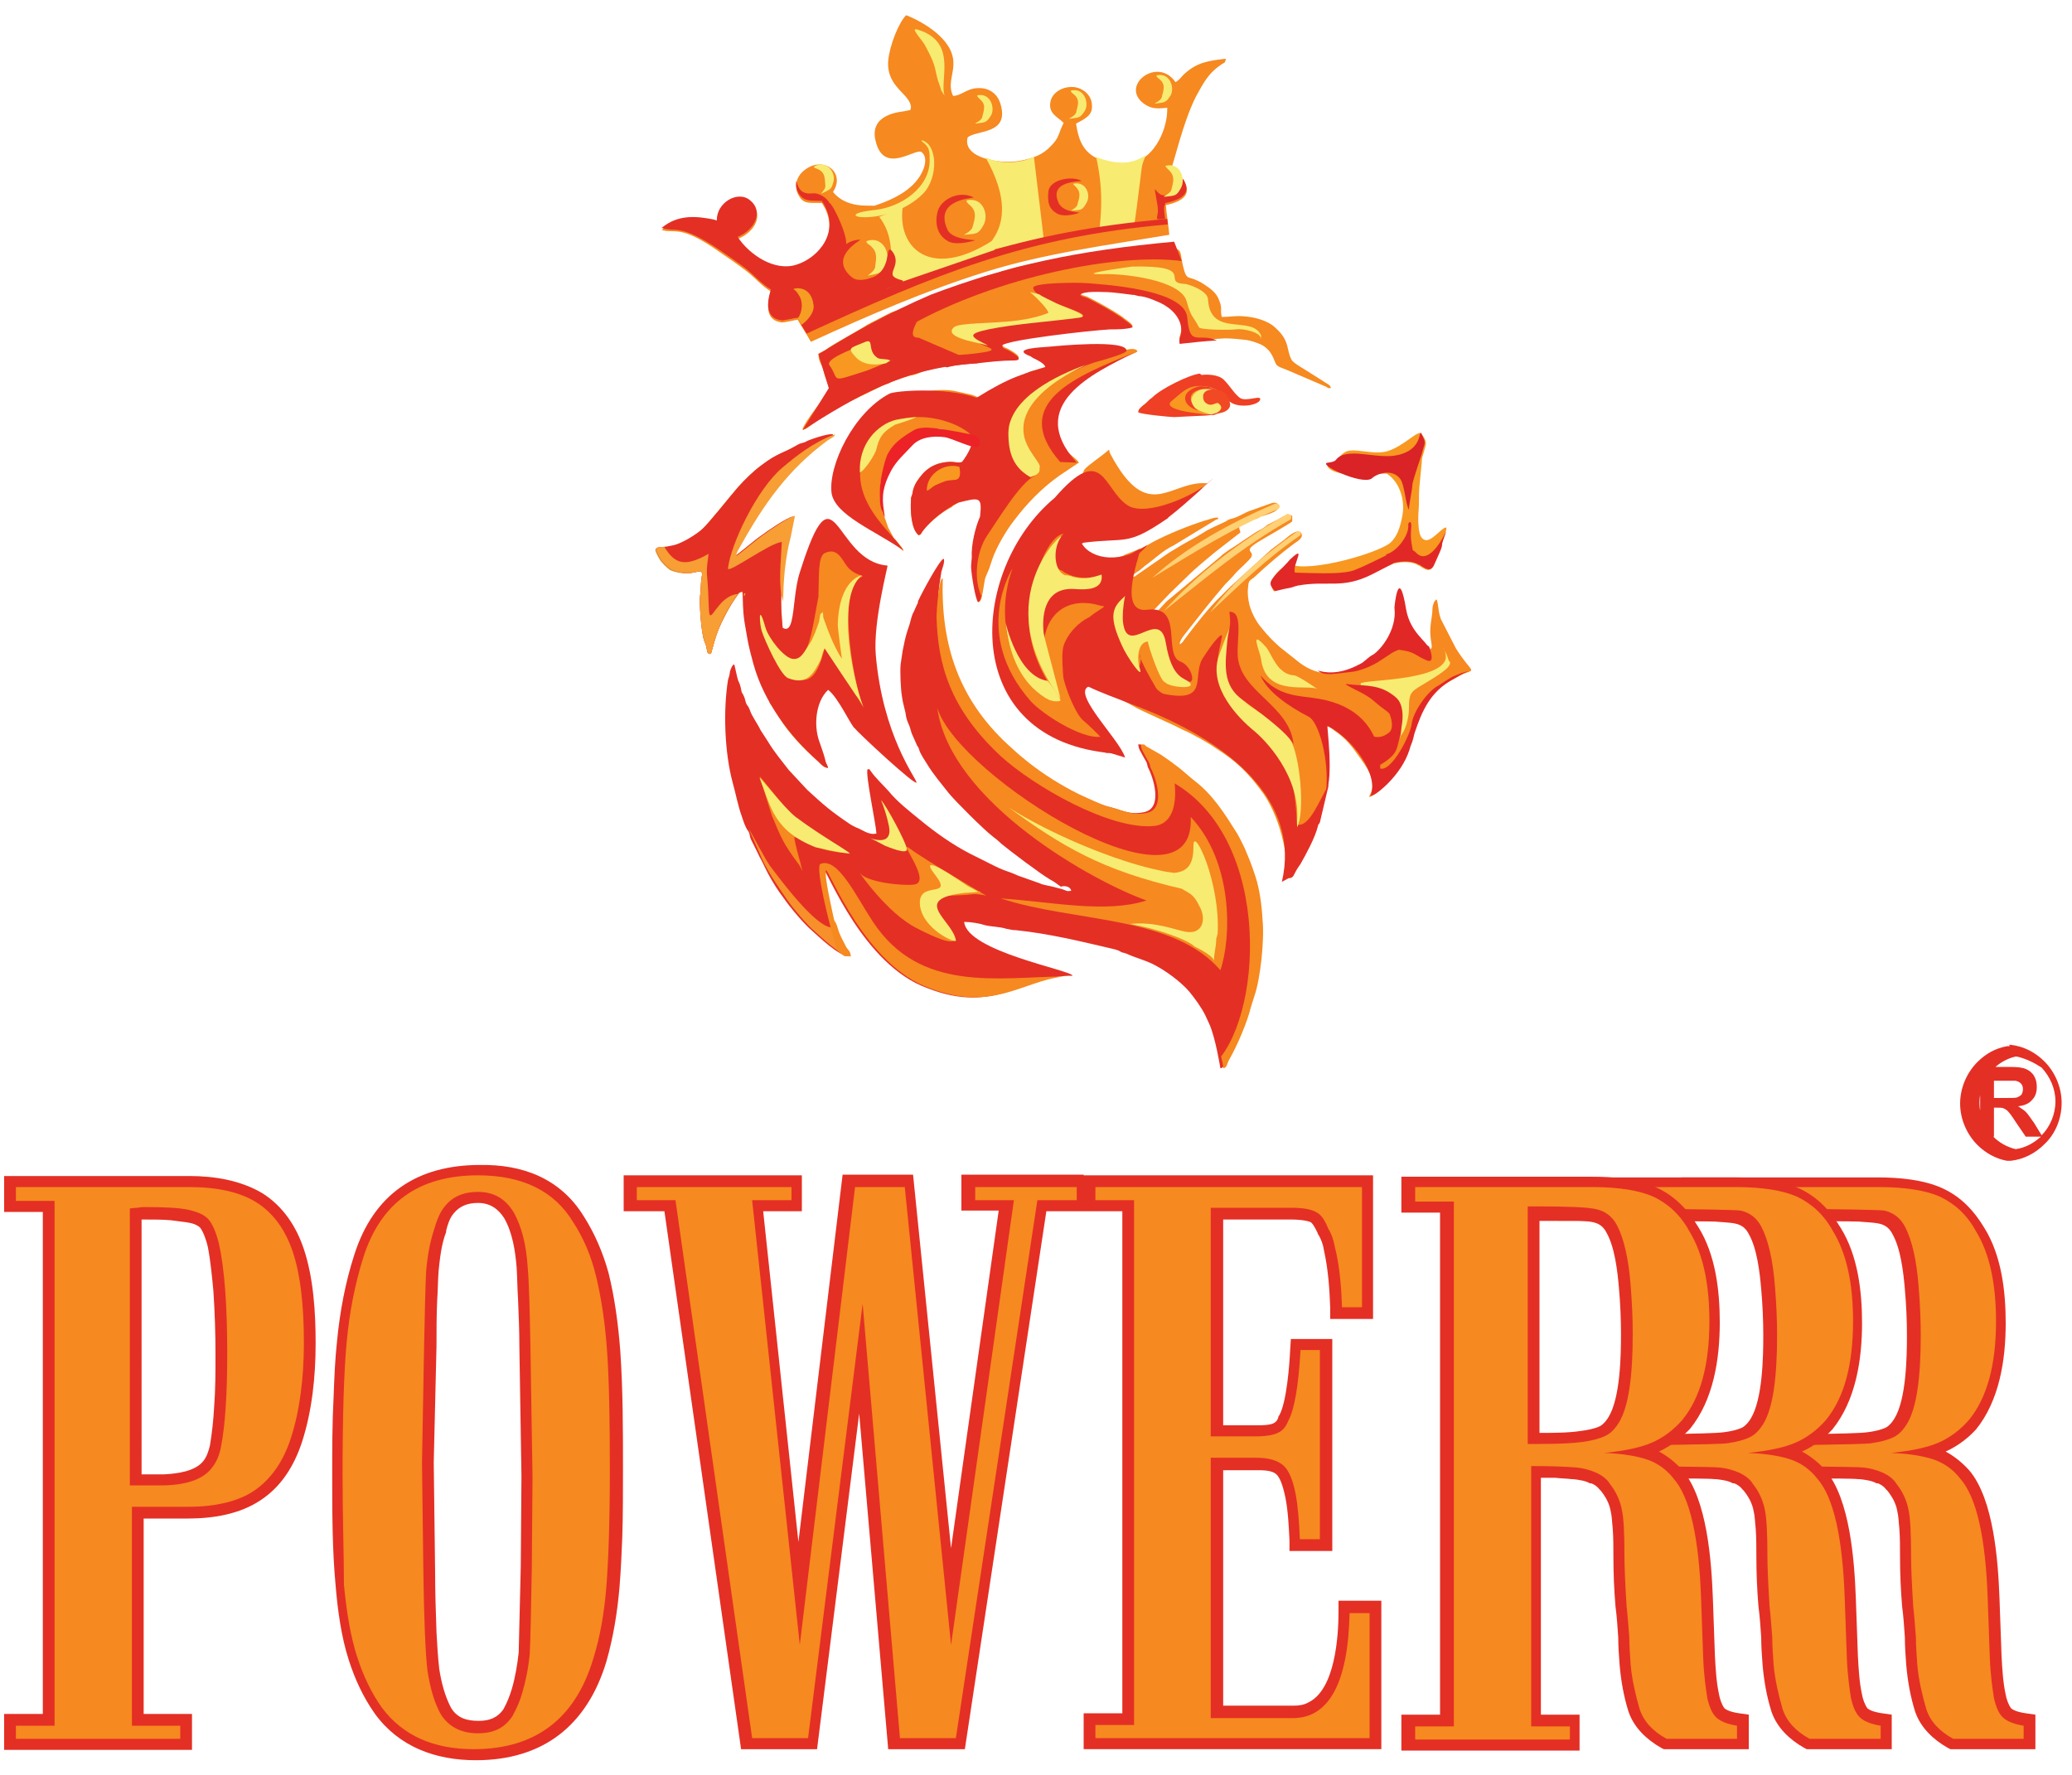 <?xml version="1.0" encoding="utf-8"?>
<!-- Generator: Adobe Illustrator 25.2.1, SVG Export Plug-In . SVG Version: 6.00 Build 0)  -->
<!DOCTYPE svg PUBLIC "-//W3C//DTD SVG 1.1//EN" "http://www.w3.org/Graphics/SVG/1.1/DTD/svg11.dtd">
<svg version="1.1" width="300px" height="257px"  xmlns:x="http://ns.adobe.com/Extensibility/1.0/" xmlns:i="http://ns.adobe.com/AdobeIllustrator/10.0/" xmlns:graph="http://ns.adobe.com/Graphs/1.0/"
	 xmlns="http://www.w3.org/2000/svg" xmlns:xlink="http://www.w3.org/1999/xlink" x="0px" y="0px" viewBox="0 0 300 257"
	 enable-background="new 0 0 300 257" xml:space="preserve">
<g id="Layer_2" display="none">
	<path display="inline" fill="#F9A11B" d="M852.7,183.6c-13.6,4.8-30.3-24.2-38-28c-15.1-7.5-41-5.1-30.9-22.4
		c4.7-8,14.5-18.8,18.2-25.1c7.4-12.7-7.1-35.4,6-42c13.1-6.6,24.2,8.3,37.1,13.3c8.5,3.3,17.6,1.6,26.3,3.3
		c6,1.2,11.2,7.9,7.7,14.3C857.6,137.1,875.7,175.5,852.7,183.6z"/>
	<path display="inline" fill="#FFC526" d="M870.1,154.9c23.6-18.9,20.7-39.6,1.2-35.7c-15.1,3-18.1-5.6-26.7-19
		c-8.8-13.7-28.6-3.6-41.5-11.5c-21.8-13.3-22.3,8.3-22.5,22.7c-0.2,14.3-18.9,22.2-15.3,40.7c3,15,26.1,1.9,48.6,14.7
		C844.6,184.1,848.7,172.1,870.1,154.9z"/>
</g>
<g id="Layer_1" display="none">
	<g display="inline">
		<g>
			<path fill="#593A58" d="M666.5,135.3v9.3H656v-31.4h12.2c8.7,0,14.4,3.3,14.4,11s-5.7,11-14.4,11H666.5z M667.5,121.1h-1.1v6.3
				h1.1c2.6,0,4.3-0.8,4.3-3.1C671.9,121.9,670.2,121.1,667.5,121.1z"/>
		</g>
		<g>
			<path fill="#593A58" d="M704.6,145.5l-3.6-8.8h-7.6l-3.1,8.8l-10.6-1.9l12.9-30.4h9.7l12.9,30.4L704.6,145.5z M696.4,123H696
				l-1.6,6.3h3.9L696.4,123z"/>
		</g>
		<g>
			<path fill="#593A58" d="M749.3,145.5H740l-4.3-11h-0.4l-4.3,11h-9.3l-12.3-30.4l10.6-1.9l7.9,20.6h0.4l0.5-4.6
				c0.4-3.2,0.9-6.1,1.3-8.1l-2.4-6l10.6-1.9l7.9,20.6h0.4l0.5-4.6c0.5-4.6,1.4-8.7,1.9-10.2l2.1-5.8l10.6,1.9L749.3,145.5z"/>
		</g>
		<g>
			<path fill="#593A58" d="M764.7,144.6v-31.4h23.6v7.8h-13.1v3.8h11.3v7.7h-11.3v4.3h13.7v7.8H764.7z"/>
		</g>
		<g>
			<path fill="#593A58" d="M812.7,145.7l-6.2-9.6c-1.2-1.8-1.5-2-2.5-2h-0.1v10.6h-10.5v-31.4h12.2c9.1,0,14.4,2.8,14.4,9.3
				c0,3.3-1.8,6.7-6.9,8.2v0.4c3.1,1.3,4.3,2.5,6.1,5.1l4.5,6.7L812.7,145.7z M805.2,121.1h-1.3v5.6h1.3c2.5,0,4.1-0.6,4.1-2.8
				C809.3,121.7,807.7,121.1,805.2,121.1z"/>
		</g>
		<g>
			<path fill="#593A58" d="M843.1,142l-5.5-8.5c-1-1.6-1.3-1.8-2.2-1.8h-0.1v9.4h-9.3v-27.8h10.8c8,0,12.7,2.5,12.7,8.3
				c0,2.9-1.6,5.9-6.1,7.2v0.3c2.8,1.2,3.8,2.2,5.4,4.5l4,5.9L843.1,142z M836.4,120.2h-1.2v4.9h1.2c2.2,0,3.7-0.6,3.7-2.5
				C840.1,120.8,838.6,120.2,836.4,120.2z"/>
		</g>
		<g>
			<path fill="#593A58" d="M869.2,136.9l-4.6-7c-0.9-1.3-1.1-1.5-1.8-1.5h-0.1v7.7H855v-22.9h8.9c6.6,0,10.5,2.1,10.5,6.8
				c0,2.4-1.3,4.9-5,6v0.3c2.3,1,3.1,1.8,4.4,3.7l3.3,4.9L869.2,136.9z M863.7,119h-1v4.1h1c1.8,0,3-0.5,3-2
				C866.7,119.4,865.5,119,863.7,119z"/>
		</g>
	</g>
</g>
<g id="Layer_3">
	<g>
		<path fill-rule="evenodd" clip-rule="evenodd" fill="#E42F25" d="M281.7,210.2c1.3,0.7,2.4,1.6,3.4,2.7c3.6,4.2,4.2,13.3,4.4,18.5
			l0.3,8.4c0.1,1.8,0.2,3.8,0.6,5.6c0.1,0.6,0.4,1.5,0.8,2c0.5,0.4,1.4,0.6,2.1,0.7l1.4,0.2v5h-12.3l-0.4-0.2
			c-2.1-1.2-3.9-2.9-4.7-5.2l0,0l0,0c-0.7-2.2-1.1-4.5-1.3-6.8l0,0l0,0c-0.1-1.3-0.2-2.7-0.2-4c-0.1-1.5-0.2-3-0.4-4.5l0,0l0,0
			c-0.2-2.4-0.3-4.8-0.3-7.2c0-1.4,0-2.7-0.1-4.1c-0.1-0.8-0.1-1.7-0.3-2.5c-0.2-1.1-0.7-2-1.4-2.9l-0.1-0.1l-0.1-0.1
			c-0.3-0.4-0.7-0.7-1.2-0.9l-0.1,0l-0.1,0c-0.7-0.4-1.6-0.5-2.4-0.6l-0.1,0l-0.1,0c-1.6-0.2-13.4,0-14.9-0.2c0-2,0-4.1,0-6.3h0
			c2,0,14.2,0,16.2-0.3c0.8-0.1,1.9-0.3,2.7-0.7c0.5-0.3,0.9-0.8,1.2-1.3l0,0l0,0c1.7-2.8,1.8-8.9,1.8-12c0-2.2-0.1-4.5-0.3-6.7
			c-0.2-2.4-0.6-5.9-1.8-8c-0.4-0.8-1-1.3-1.9-1.5c-0.9-0.2-2-0.2-2.9-0.3c-1.6-0.1-24-0.1-25.7-0.1v-6.3h28.3
			c3.1,0,6.7,0.3,9.5,1.6c2.6,1.2,4.5,3.2,6,5.7c2.5,4,3.1,9.2,3.1,13.8c0,5.3-0.9,11.2-4.3,15.4l0,0l0,0
			C285,208.2,283.5,209.4,281.7,210.2L281.7,210.2z"/>
		<path fill="#F6891F" d="M243.7,171.9h28.4c3.8,0,6.8,0.5,8.8,1.4c2.1,1,3.9,2.6,5.2,5c1.9,3.1,2.9,7.4,2.9,13
			c0,6.4-1.3,11.1-3.9,14.3c-1.3,1.5-2.8,2.6-4.4,3.3c-1.6,0.7-3.9,1.2-6.9,1.5c2.8,0.1,4.9,0.5,6.3,1c1.4,0.5,2.7,1.4,3.7,2.7
			c2.4,2.7,3.7,8.6,4,17.5l0.3,8.4c0.1,2.7,0.4,4.6,0.6,5.9c0.3,1.3,0.7,2.3,1.4,2.9c0.6,0.5,1.6,0.9,2.9,1.1v1.9h-10.2
			c-2-1.1-3.3-2.5-3.9-4.3c-0.6-2.1-1.1-4.2-1.3-6.4c-0.1-1.5-0.2-2.8-0.2-4c-0.1-1.2-0.2-2.8-0.4-4.6c-0.2-3.3-0.3-5.7-0.3-7.1
			c0-3.3-0.1-5.6-0.4-6.9c-0.3-1.4-0.9-2.6-1.7-3.6c-0.4-0.7-1.1-1.2-1.9-1.6c-0.9-0.4-1.9-0.7-3.1-0.8c-1-0.1-12.8-0.2-15.1-0.2v-3
			h0c2.8,0,15-0.1,16.4-0.3c1.4-0.2,2.5-0.5,3.3-0.9c0.8-0.4,1.4-1.1,1.9-1.9c1.4-2.3,2-6.6,2-12.9c0-2.1-0.1-4.4-0.3-6.9
			c-0.3-4-1-6.9-2-8.8c-0.7-1.3-1.7-2-3-2.3c-1.2-0.2-24.7-0.4-28.9-0.4V171.9L243.7,171.9z"/>
		<path fill-rule="evenodd" clip-rule="evenodd" fill="#F6891F" d="M140.6,64.6c0.8-1.4-3.3-2-4-2.4c-1-0.4-4.6,0-5.8,0.1
			c-0.1-0.1-0.8-2.7,0.7-3.1c1.6-0.4,3.4-0.6,5,0c2.5,1,4.8,1,6.2,3.9C143.3,64.5,140.8,64.2,140.6,64.6L140.6,64.6z"/>
		<path fill-rule="evenodd" clip-rule="evenodd" fill="#F6891F" d="M174.9,70c-5.4-0.6-8.6,6.1-14.1-4.2c-0.1-0.2-0.2-0.4-0.2-0.7
			c-1.4,1.2-3,2.2-3.6,2.9c-1,2.2-1,4.3,1.5,5.8c5.4,3.3,11.6,1,15.8-3.4L174.9,70L174.9,70z"/>
		<path fill-rule="evenodd" clip-rule="evenodd" fill="#E42F25" d="M155.1,129c-0.7,0.1-0.6,0-1.2-0.2c-0.4-0.1-0.7-0.2-1.1-0.3
			c-0.6-0.2-1.7-0.3-2.3-0.6l-3.1-1.1c-1.5-0.7-1.9-0.6-4-1.7l-3-1.5c-2.5-1.3-4.9-3-7.1-4.8c-1.7-1.4-3.3-2.6-4.7-4.3
			c-0.8-0.9-1.8-1.8-2.5-2.8c-0.3-0.4-0.1-0.3-0.5-0.3c-0.3,0.8,1.2,7.8,1.3,9.3c-1.1,0.3-2.1-0.6-3-0.9c-0.4-0.2-0.6-0.3-0.9-0.5
			c-2.8-1.9-3.7-2.7-6.1-4.9l-2.7-2.9c-1-1.3-2.1-2.6-3-4.1l-1.1-1.7c-0.3-0.7-1.3-2.1-1.5-2.8c-0.2-0.5-0.2-0.5-0.5-0.9
			c-0.2-0.4-0.2-0.8-0.4-1.2c-0.2-0.5-0.3-0.3-0.4-1c-0.1-0.5-0.2-0.8-0.4-1.2c-0.2-0.5-0.5-2.2-0.6-2.4c-0.3,0.1-0.5,0.7-0.6,1
			c-0.1,0.9-0.2,0.8-0.3,1.3c-0.7,4.4-0.5,10.5,0.7,14.9c0.4,1.4,0.8,3.5,1.3,4.8c0.2,0.6,0.5,1.6,0.9,2.1c0.3,0.4,0.2,0.7,0.4,1.2
			l1,2c0.3,0.7,0.7,1.3,1,2c0.2,0.4,0.3,0.6,0.5,1c0.7,1.3,1.4,2.4,2.3,3.6c0.9,1.3,2.9,3.7,4.1,4.7c0.9,0.8,3.9,3.7,5.2,3.6
			c-0.1-0.9-0.4-0.8-0.7-1.4c-0.5-1-0.9-1.6-1.2-2.7c-0.1-0.5-0.4-0.8-0.5-1.4c-0.2-1-1.4-6.1-1.1-6.9c0.5,0.1,5.7,13.8,15,17.1
			c9.9,3.9,14.1-1.9,21-1.8c-0.1-0.8-15.3-3.5-15.7-7.8c0.9,0,2.2,0.2,3.1,0.5c0.9,0.2,2.1,0.2,3,0.5c0.5,0.1,0.9,0.2,1.4,0.2
			c4.8,0.5,9.3,1.6,14,2.7c0.3,0.1,0.5,0.1,0.7,0.2c0.3,0.1,0.4,0.2,0.6,0.3c0.4,0.1,0.4,0.1,0.7,0.2c1.3,0.6,2.3,0.8,3.8,1.5
			c1.8,0.9,4,2.5,5.3,4c0.8,1,1.7,2.2,2.3,3.4l0.6,1.3c0.9,2,1.6,6.4,1.6,6.4c0.6-0.1,0.5-0.6,0.9-1.3c1.1-1.9,2.6-5.4,3.1-7.5
			l0.5-1.6c0.9-2.6,1.4-8.3,1.2-11.1c-0.2-2-0.4-4.3-1-6.2c-0.7-2.1-0.7-2.2-1.6-4.2c-0.4-0.8-0.6-1.5-1.2-2.3
			c-1.8-2.7-3.5-5.4-6-7.4c-0.9-0.7-1.5-1.3-2.4-2c-0.5-0.3-0.8-0.6-1.2-0.9c-0.4-0.3-0.9-0.6-1.3-0.9l-2.1-1.2
			c-0.5-0.3-0.2-0.3-0.8-0.3c0.1,0.8,0.3,0.9,0.7,1.7c0.1,0.2,0.3,0.5,0.4,0.7c0.2,0.3,0.2,0.6,0.3,0.9c0.8,1.5,2.2,5.9-0.5,6.5
			c-2.2,0.5-3.5-0.4-5.3-0.8c-1-0.2-3.5-1.4-4.6-1.9c-2.6-1.3-5-2.8-7.3-4.6c-0.2-0.2-0.4-0.3-0.6-0.5c-0.8-0.6-1.6-1.4-2.4-2.1
			c-1.7-1.6-3.9-4.2-5-6.2c-0.3-0.5-0.6-0.8-0.9-1.4c-0.2-0.3-0.3-0.4-0.4-0.7c-0.2-0.3-0.2-0.6-0.3-0.9c-0.5-1-1.1-2.1-1.5-3.2
			c-0.1-0.3-0.1-0.6-0.3-0.9c-0.5-1.2-0.5-1.5-0.7-2.8c-0.4-2.1-0.7-4.7-0.4-6.8l0.3-2c0.1-0.4,0.6-1.6,0.3-1.9
			c-0.7,0.4-3.2,5.1-3.6,6c-0.1,0.1-0.1,0.2-0.1,0.4c-0.1,0.2-0.1,0.2-0.2,0.4c-0.2,0.4-0.2,0.5-0.4,0.9c-0.3,0.5-0.4,1.1-0.6,1.8
			c-0.1,0.3-0.2,0.6-0.3,0.9c-0.3,0.9-0.5,1.9-0.7,2.9l-0.3,2c-0.1,1,0,3.6,0.2,4.7c0.1,0.8,0.3,1.4,0.5,2.3c0.1,0.9,0.3,1.3,0.6,2
			c0.1,0.4,0.2,0.6,0.3,1l0.8,1.8c0.3,0.4,0.2,0.4,0.4,0.9c0.1,0.2,0.3,0.6,0.5,0.9l0.5,0.8c0.9,1.5,2.1,2.9,3.2,4.3
			c1,1.2,5,5.2,6.3,6.2c0.4,0.3,0.9,0.7,1.3,1.1c1.2,1,5.7,4.4,7.1,5.2c0.6,0.3,0.9,0.6,1.5,1C154.2,128.2,155,128.4,155.1,129
			L155.1,129z"/>
		<path fill-rule="evenodd" clip-rule="evenodd" fill="#F7902A" d="M108.4,120l1.6,3.6c0.8,2.1,2.6,4.7,3.9,6.6
			c0.9,1.3,2.9,3.7,4.1,4.7c0.9,0.8,3.9,3.7,5.2,3.6c-0.1-0.9-0.4-0.8-0.7-1.4c-0.5-1-0.9-1.6-1.2-2.7c-0.1-0.3-0.2-0.6-0.3-0.8
			c-0.6-0.5-0.6,0.7-0.7,0.7c-2.4-0.3-7.3-6.9-8.8-8.9C110.7,124.3,109,120.9,108.4,120L108.4,120z"/>
		<path fill-rule="evenodd" clip-rule="evenodd" fill="#F6891F" d="M121.2,137.6c1.3,1.1,0.9,0.9,1.9,0.8c-0.1-0.9-0.4-0.8-0.7-1.4
			c-0.5-1-0.9-1.6-1.2-2.7c-0.1-0.5-0.4-0.8-0.5-1.4c-0.2-1-1.4-6.1-1.1-6.9c0.5,0.1,5.7,13.8,15,17.1c9.1,3.5,13.4-1,19.4-1.7h0
			c-9.5,0.1-20.8,2.4-27.6-7.9c-2.5-3.8-5.1-9.4-7.6-8.4C118,125.4,119.9,133.4,121.2,137.6L121.2,137.6z"/>
		<path fill-rule="evenodd" clip-rule="evenodd" fill="#F6891F" d="M169.4,110.3c-0.4-0.3-0.9-0.6-1.3-0.9l-2.1-1.2
			c-0.5-0.3-0.2-0.3-0.8-0.3c0.1,0.8,0.3,0.9,0.7,1.7c0.1,0.2,0.3,0.5,0.4,0.7c0.2,0.3,0.2,0.6,0.3,0.9c0.8,1.5,2.2,5.9-0.5,6.5
			c-2.2,0.5-3.5-0.4-5.3-0.8c-1-0.2-3.5-1.4-4.6-1.9c-2.6-1.3-5-2.8-7.3-4.6c-0.2-0.2-0.4-0.3-0.6-0.5c-0.8-0.6-1.6-1.4-2.4-2.1
			c-7-6.5-9.7-14.3-9.4-24c-0.5-0.4-0.9,4.4-0.9,5.6c0.2,6.8,1.9,13.2,9.3,20.1c4.7,4.3,15.9,10.8,22.3,10.1
			C171,119.1,170.4,113.2,169.4,110.3L169.4,110.3z"/>
		<path fill-rule="evenodd" clip-rule="evenodd" fill="#F6891F" d="M145.4,92.3c0.1,0.5,0.1,1,0.2,1.6c0.1,1,0.1,0.7,0.4,1.3
			c0.2,0.4,0.2,0.9,0.4,1.4c0.2,0.5,0.3,0.8,0.5,1.3c1,2.4,2.6,4.1,4.3,5.7c1.2,1.1,4.9,3.3,6.6,3.2c-0.1-0.4-1.1-2-1.4-2.5
			c-0.5-0.8-0.8-2-1.2-2.8c-0.2-0.4-1-4.6-0.1-5.3c0.5,0,0.7,0.5,1.1,0.8c1.6,1.5,3.4,2.8,5.4,3.9l2.4,1.3c0.8,0.5,1.6,0.8,2.4,1.2
			l3.7,1.7c0.4,0.2,0.8,0.4,1.2,0.6c1.2,0.5,3.7,1.9,4.8,2.7c3,1.9,4.7,3.6,6.8,6.5c0.5,0.7,1.1,1.8,1.4,2.5
			c1.5,3.3,1.9,6.2,2.3,9.8c0.6,0,0.6-0.4,0.9-0.9c0.2-0.4,0.5-0.8,0.7-1.1c0.8-1.4,2.1-3.8,2.5-5.4c0.1-0.5,0.1-0.2,0.3-0.6
			l1.3-5.6c0-0.3,0-0.5,0-0.8c0-0.2,0.1-0.4,0.1-0.7c0.3-2.3-0.4-4.7-0.5-6.9c0.6,0,0.9,0.3,1.3,0.6c1.3,0.9,2.1,1.7,3.1,3.1
			c1.9,2.6,3.2,4.3,1.9,6.5c0.6,0,1.9-1.2,2.4-1.7c1.4-1.4,2.6-3.1,3.2-5c0.1-0.5,0.4-1,0.5-1.5c0.1-0.3,0.1-0.5,0.2-0.8
			c1.1-3.3,2.3-6,5.5-7.8c0.6-0.3,1.5-0.9,2.1-1.1c1.7-0.6,0.9-0.1-1.3-3.6l-2-3.9c-0.6-1-0.5-2.6-0.8-3.2c-0.4,0.2-0.6,1-0.6,1.4
			c0,1.1-0.4,2.3-0.3,3.7c0.1,1.4,0.4,1.9,0,2.1c-0.5,0.2-1.3-0.6-2.9-0.7c-2.7-0.1-4.6,0.9-7.1,2.9c-3.3,1.8-6.2,1.8-8.9-0.2
			l-2.9-2.3c-0.8-0.7-1.8-1.7-2.5-2.6c-0.8-0.9-1.5-2.1-1.9-3.5c-0.2-0.9-0.3-1.7-0.2-2.5c0.1-1.2,0.2-0.9,1-1.6
			c1.7-1.6,3.8-3.4,5.7-4.8c0.4-0.3,1.4-0.8,1-1.5c-0.5-0.8-2,0.6-2.5,1c-0.3,0.2-0.5,0.4-0.8,0.6c-0.5,0.4-1,0.7-1.5,1.2l-5.5,5
			c-0.4,0.4-0.9,0.9-1.3,1.3c-1.8,1.7-3.8,4.3-5.3,6.3c-0.2,0.3-0.4,0.6-0.7,0.7c0-0.6,0.7-1.4,1.1-1.9c1.8-2.3,3.6-4.6,5.5-6.8
			c0.5-0.5,1-1,1.5-1.6c0.4-0.5,2.1-1.9,2.3-2.4c0.4-0.9-1.4-0.7,1.1-2.2c0.8-0.5,4.2-2.4,4.8-2.9l0-0.8c-0.7-0.3-0.8,0-1.5,0.2
			c-0.4,0.2-0.3,0.2-0.7,0.4l-0.8,0.4c-0.3,0.2-0.5,0.2-0.7,0.4c-0.4,0.3-0.2,0.2-0.7,0.5c-1.1,0.5-3.5,2.3-4.7,3
			c-0.3,0.2-0.4,0.3-0.7,0.5c-0.4,0.3-0.3,0.2-0.6,0.5l-7.8,6.5c-0.5,0.5-1.7,2-2.3,2.1c0-0.5-0.1-0.1,0.2-0.5
			c0.1-0.2,0.2-0.3,0.3-0.4l2.3-2.4c1-1,2.2-2.1,3.2-3.1c1.1-1,2.3-2,3.4-2.9l3.6-2.8l-0.2-0.7c0.4-0.5,1.1-0.6,1.6-1
			c0.3-0.2,0.7-0.2,1-0.3c0.4-0.2,0.4-0.3,0.9-0.4c0.6-0.2,1.4-0.4,1.9-0.8c0.7-0.5,0.3-1.4-0.8-1l-2.8,1c-1,0.3-1.7,0.9-2.8,1.2
			c-0.5,0.1-0.6,0.2-0.9,0.4c-0.8,0.4-2.7,1.2-3.2,1.6l-1,0.6c-1.1,0.6-2.2,1.2-3.3,1.9c-1.1,0.6-1.9,1.3-3,2l-2.3,1.6
			c-0.2,0.1-0.3,0.3-0.5,0.3c-0.2,0-0.1,0-0.2,0c0.1-0.4,0.7-0.7,1-0.9l0.7-0.6c1.4-1,2.7-2.3,4.2-3l6.1-3.7c0.4-0.2,0.3,0,0.4-0.3
			c-0.4-0.2-1.5,0.3-2,0.4c-2.5,0.8-5.2,1.9-7.5,3.1c-1.1,0.7-2.4,1.2-3.7,1.7c-0.4,0.1-0.5,0.3-0.9,0.4c-1.8,0.5-4.1,0.3-5.2-1.1
			c-0.2-0.3-0.2-0.4-0.4-0.7c-0.5-0.8-0.7-2.9-0.5-3.8c0.3-1.4,0.7-2.6,1.5-3.7c0.3-0.4,0.4-0.3,0.4-0.8c-0.9,0.1-2.6,1-3.2,1.4
			c-0.5,0.3-0.2,0-1.4,0.9c-0.8,0.6-1.6,1.3-2.3,2.1c-1.1,1.2-2.1,2.2-2.8,3.7c-0.2,0.5-0.5,0.8-0.7,1.4c-0.6,1.5-1.4,3-1.7,4.6
			l-0.5,2.6C145.2,88.9,145.3,90.5,145.4,92.3L145.4,92.3z"/>
		<path fill-rule="evenodd" clip-rule="evenodd" fill="#E12826" d="M198.8,112.5c0.3,0.9,0.2,1.8-0.3,2.7c0.6,0,1.9-1.2,2.4-1.7
			c1.4-1.4,2.6-3.1,3.2-5c0.1-0.5,0.4-1,0.5-1.5c0.1-0.3,0.1-0.5,0.2-0.8c1.1-3.3,2.3-6,5.5-7.8c0.6-0.3,1.5-0.9,2.1-1.1l0.3-0.1
			c-0.8,0.1-1.7,0.5-2.4,0.8c-0.4,0.2-1.8,1.1-1.9,1.2c-1.7,0.8-3.8,3.9-4,5.6c-0.2,1.7-2.9,6.9-4.5,6.5
			C199.7,111.2,199.3,111.8,198.8,112.5L198.8,112.5z"/>
		<path fill-rule="evenodd" clip-rule="evenodd" fill="#E42F25" d="M186.1,122.5c0.3,1.5,0.5,3,0.6,4.6c0.6,0,0.6-0.4,0.9-0.9
			c0.2-0.4,0.5-0.8,0.7-1.1c0.8-1.4,2.1-3.8,2.5-5.4c0.1-0.5,0.1-0.2,0.3-0.6l1.3-5.5c-1.3,2.1-2.8,6.3-4.6,5.8
			C187.6,119.3,186.9,120.8,186.1,122.5L186.1,122.5z"/>
		<path fill-rule="evenodd" clip-rule="evenodd" fill="#F6891F" d="M207.2,93.9c-0.3,0.1-0.8,0-1.6,0
			C206.1,94.1,206.6,94.2,207.2,93.9L207.2,93.9L207.2,93.9z M201.2,94.1c-1.3,0.3-2.6,0.9-3.9,2c-2.3,1.3-4.4,1.7-6.3,1.1
			c1,0.9,2.6,0.4,4.8,0.1c1.5-0.2,4.9-1.5,5.2-2.7C201.1,94.4,201.2,94.2,201.2,94.1L201.2,94.1z"/>
		<path fill-rule="evenodd" clip-rule="evenodd" fill="#E12826" d="M207.1,93.9c-0.1,0-0.1,0-0.2,0c-0.3-1-2.7-2.3-3.3-5.6
			c-1.1-6.7-1.7-0.5-1.7-0.3c0.4,3.3-2.1,6.2-3.1,6.8c-0.6,0.3-0.9,0.7-1.6,1.2c-2.3,1.3-4.4,1.7-6.4,1.1c1,0.9,2.7,0.4,4.9,0.2
			c0.9-0.1,2.4-0.6,3.6-1.3c2.3-1.4,2.1-1.6,4.1-2.2c2.8-0.8,3.5,0.8,3.4,0.2C207,93.9,207.1,93.9,207.1,93.9L207.1,93.9L207.1,93.9
			z"/>
		<path fill-rule="evenodd" clip-rule="evenodd" fill="#F6891F" d="M130.8,79.8c0-0.4-0.4-0.7-1.1-1.6c-0.2-0.2-0.3-0.2-0.4-0.5
			l-0.7-1.3c-0.5-1.5-0.5-1.2-0.9-2.9c-0.3-1.1-0.2-2.3-0.2-3.5c0.2-3.1,7.4-9.4,7.5-10.3c-0.4-0.6-5.1-1.2-7.4,1.8
			c0.3-0.6,0.7-0.6,1.4-0.9c1.1-0.5,2.5-0.8,3.9-1c0.9-0.1,1.2,0,2.1,0c1.7,0,6.2,3.1,6.2,4.4c0,0.3-1.6,2.4-1.8,2.9
			c-0.9,0.2-1.2-0.1-2.2,0c-2.2,0.2-3.4,1.2-4.5,2.9c-0.3,0.5-0.5,1-0.6,1.7c-0.1,0.5-0.2,0.3-0.2,0.9c-0.1,1.5,0,4.2,1.1,5.1
			c0.4-0.1,0.3-0.2,0.6-0.6c0.8-1.1,2.7-2.7,3.9-3.3c0.6-0.3,0.3-0.3,0.7-0.5l3.2-1.8c0.6-0.3,2.8-1.5,3.4-1.6
			c0.1,0.5,0,0.2-0.1,0.4c-0.6,1.1-1.6,1.7-2.4,3.9c-0.1,0.3-0.3,0.7-0.4,1c-0.7,1.5-1.2,4-1.1,5.7l-0.1,1.3c0,1,0.6,4.7,1,5.2
			c0.2-0.1,0.1,0,0.3-0.3c0.2-0.4,0.2-0.8,0.3-1.2c0.1-0.6,0.2-1.2,0.3-1.8c0.1-0.4,0.4-1,0.6-1.5l0.5-1.5c0.6-1.7,2-4.1,3.1-5.5
			c1.8-2.4,4.1-4.8,6.7-6.6l2.7-1.8c-0.2-0.9-7.5-4.4-1.9-9.9c1.2-1.2,2.7-2,4.1-3l4-2.2c0.5-0.3,1.9-0.7,2.3-1
			c-0.2-0.6-1.4-0.3-1.9-0.2c-2.8,0.3-5.7,0.8-8.5,1.5l-3.8,1.2c-1.1,0.3-2.6,0.9-3.6,1.4c-0.8,0.4-2.6,1.2-3.2,1.6
			c-2.5,1.7-1.8,1-3.3,0.7l-1.8-0.4c-2.5-0.6-5.9,0.1-8.1,1c-2.1,0.8-4.2,2.4-5.2,4.3c-0.3,0.6-0.6,0.9-0.8,1.4
			c-0.5,1.2-0.9,2.3-0.9,3.6c0,0.7-0.2,1.2-0.1,2c0.1,1.8,0.6,3,1.1,4.5c0.3,0.7,0.7,1.3,1.1,1.9c0.5,0.7,1,1.3,1.6,1.9
			C128.4,78.1,129.7,78.8,130.8,79.8L130.8,79.8z"/>
		<path fill-rule="evenodd" clip-rule="evenodd" fill="#E42F25" d="M139.9,66.2c-0.2,0.3-0.4,0.6-0.5,0.7c-0.9,0.2-1.2-0.1-2.2,0
			c-2.2,0.2-3.4,1.2-4.5,2.9c-0.3,0.5-0.5,1-0.6,1.7c-0.1,0.5-0.2,0.3-0.2,0.9c-0.1,1.5,0,4.2,1.1,5.1c0.4-0.1,0.3-0.2,0.6-0.6
			c1.2-1.6,3.3-3.2,5.1-4.1c3.2-0.8,3.5-0.9,3.2,2c-0.7,1.6-1.3,4.1-1.2,5.9l-0.1,1.3c0,1,0.6,4.7,1,5.2c0.2-0.1,0.1,0,0.3-0.3
			c0.1-0.2,0.1-0.4,0.2-0.6c-1.2-2.4-0.7-6.5,0.8-8.7c1.5-2.2,4.8-7.7,6.9-8.7c0,0-1.2-0.3-2.1-1.5c-0.7-1-1.1-2.5-1.1-2.5
			C143.7,65,142,65.9,139.9,66.2L139.9,66.2z M141.9,86.3c0-0.1,0-0.2,0.1-0.3l0,0L141.9,86.3L141.9,86.3z"/>
		<path fill-rule="evenodd" clip-rule="evenodd" fill="#F6891F" d="M118.5,51.2c0,1.3,0.5,1.5,0.7,2.4c0.2,0.9,0.5,1.5,0.8,2.5
			c0.2,0.7-0.3,1-0.6,1.3l-1.7,2.3c-0.3,0.4-1.5,2.1-1.5,2.5c0.4,0,0.5-0.1,0.8-0.3l1.8-1.3c0.5-0.3,0.8-0.6,1.3-0.9
			c0.5-0.3,0.9-0.5,1.4-0.8l6.6-3.2c0.4-0.1,0.5-0.1,0.8-0.3c0.8-0.4,2.6-1,3.4-1.1c0.5-0.1,1-0.4,1.5-0.6l3.7-0.8
			c1.2-0.3,2.9-0.4,4.1-0.5c1.7-0.2,3.5-0.4,5.2-0.4c1.9,0-0.6-1.4-1.1-1.6c-0.4-0.2-0.5-0.1-0.6-0.6c1-0.8,12.3-2.1,15.6-2.3
			c0.9,0,2.4,0,3.3-0.3c-0.1-0.4-1.3-1.1-1.6-1.4c-1.5-1-3.3-2-4.9-2.8c-0.4-0.2-0.9-0.2-1.1-0.5c0.5-0.6,3-0.4,3.9-0.4
			c0.7,0,2.9,0.3,3.7,0.4c0.5,0,0.6,0.2,1.2,0.2c0.7,0.1,1.5,0.4,2.2,0.7c1.6,0.6,3.3,1.9,3.6,3.7c0.2,1.3-0.4,1.5-0.2,2.5
			c2.1-0.2,4.4-0.5,6.5-0.6c1.2,0,1.8,0.1,2.9,0.2c0.9,0.1,1.7,0.4,2.4,0.7c1.7,0.9,1.8,2.3,2.2,2.9c0.3,0.4,1.2,0.6,1.6,0.8L192,56
			c0.4,0.2,0,0.2,0.7,0.2c-0.1-0.5-0.4-0.5-0.8-0.8l-3-1.9c-0.5-0.3-1.7-1-1.9-1.4c-0.8-1.5-0.2-2.7-2.3-4.6
			c-1.1-1.1-3.1-1.6-4.7-1.7c-1.1-0.1-2,0.1-3.1,0.1c-0.3-1.2,0.2-1.1-0.5-2.7c-0.5-1.1-1.6-1.7-2.5-2.3c-0.4-0.2-0.6-0.3-1.1-0.5
			c-0.5-0.2-0.8-0.1-1.1-0.6c-0.3-0.5-0.6-2.1-0.7-2.8c-0.2-1.5-1.3-0.9-3.8-0.9c-2.3,0-9.7,0.5-12.5,1.1c-1,0.2-1.9,0.4-2.9,0.6
			c-2.2,0.3-5.1,0.9-7,1.6c-1.2,0.4-2.3,0.5-3.8,1.2c-0.4,0.2-0.8,0.3-1.3,0.4c-1,0.3-4.9,1.8-6.1,2.3c-0.2,0.1-0.4,0.1-0.6,0.2
			l-1.7,0.9c-0.6,0.4-1.8,0.6-2.4,0.9l-3.3,1.7c-1.3,0.9-5,2.8-6.1,3.7L118.5,51.2L118.5,51.2z"/>
		<path fill-rule="evenodd" clip-rule="evenodd" fill="#E42F25" d="M137.1,53.2l0.4-0.1c1.2-0.3,2.9-0.4,4.1-0.5
			c1.7-0.2,3.5-0.4,5.2-0.4c1.9,0-0.6-1.4-1.1-1.6c-0.4-0.2-0.5-0.1-0.6-0.6c1-0.8,12.3-2.1,15.6-2.3c0.9,0,2.4,0,3.3-0.3
			c-0.1-0.4-1.3-1.1-1.6-1.4c-1.5-1-3.3-2-4.9-2.8c-0.4-0.2-0.9-0.2-1.1-0.5c0.5-0.6,3-0.4,3.9-0.4c0.7,0,2.9,0.3,3.7,0.4
			c0.5,0,0.6,0.2,1.2,0.2c0.7,0.1,1.5,0.4,2.2,0.7c1.6,0.6,3.3,1.9,3.6,3.7c0.2,1.3-0.4,1.5-0.2,2.5c1.8-0.2,3.6-0.4,5.4-0.5
			c0,0,0,0,0,0c-2.8-1.2-3.9,1.1-4.3-3.3c-0.3-4.1-12-4.8-14.6-5c-1.1-0.1-7.8-0.1-7.7,0.7c0.2,2,10.2,3.9,6.3,4.3
			c-1.8,0.2-14.8,1.2-15.1,2.3c-0.7,2.1,7,2.2-0.6,3c-0.7,0.1-5.4,0.2-4.6,0.9C136,52.7,136.5,53,137.1,53.2L137.1,53.2z"/>
		<path fill-rule="evenodd" clip-rule="evenodd" fill="#E19430" d="M101.5,82.8c0.2,0.2,0.2,0.3,0.1,0.7c-0.2,1.5-0.1,1.7-0.2,2.5
			c-0.2,1,0.1,5.7,0.6,6.9c0.1,0.3,0.2,0.4,0.3,0.9c0,0.1,0.1,0.5,0.1,0.6c0.2,0.4,0.6,0.5,0.7-0.3l0.5-1.9c0,0,0.1-0.3,0.1-0.3
			l0.4-0.9c0.7-1.5,1.5-3.1,2.5-4.5c0.3-0.4,0.4-0.8,1-0.8c0.1,1.4,0,2.4,0.3,4.4c0.6,3.5,0.5,3.1,1.3,6.1c0.2,0.7,0.4,1.1,0.6,1.8
			l1.1,2.5c0.1,0.3,0.3,0.4,0.4,0.8c0.2,0.5,0,0.3,0.3,0.7c0.9,0.9,1.4,3.5,6.9,8.3c0.3,0.3,0.8,0.9,1.4,0.9
			c-0.1-0.4-0.3-0.7-0.5-1.1c-0.1-0.2-0.2-0.3-0.3-0.4l-2.1-4.2c-0.1-0.2-0.2-0.2-0.3-0.5c-0.4-1.2-1-2.5-1.3-3.5
			c-0.1-0.4-0.2-0.9-0.3-1.3c-0.3-0.9-0.4-1.7-0.7-2.5c-0.7-2-1.3-8.1-1.3-10.5c0-0.8,0.1-3.9,0.2-4.4c0.1-0.4,0.1-0.6,0.1-1
			c0.1-0.4,0.2-0.5,0.2-0.9c0.1-1.1,0.3-1.9,0.5-3l0.6-3c-0.8,0.1-3.7,2.1-4.5,2.7c-0.8,0.5-3.7,3-4,3.1c0-0.5,0.4-1,0.6-1.4
			c0.6-1.1,3-5.3,3.6-6.1l1.8-2.3c2-2.5,3.6-4,6.1-6c0.4-0.3,0.6-0.6,1.1-0.9c0.9-0.7,1.1-0.5,1.1-1c-0.6-0.2-3.5,0.8-3.8,1
			c-0.5,0.3-0.8,0.2-1.3,0.5c-2.2,1.3-2.8,1.1-5.3,3c-1.2,0.9-2.3,2-3.3,3.1c-1.3,1.5-4.2,5.2-5.2,6.1c-0.6,0.6-1.7,1.4-2.5,1.7
			c-0.5,0.2-0.9,0.5-1.9,0.7c-0.5,0.1-0.9,0.2-1.4,0.2c-1.1,0.1-1.2,0.1-0.3,1.7c0.3,0.5,1.1,1.3,1.6,1.6
			C99.8,83.6,101.1,82.5,101.5,82.8L101.5,82.8z"/>
		<path fill-rule="evenodd" clip-rule="evenodd" fill="#F89820" d="M194.5,68.6c1.9,0.3,6.2-0.1,6.3,0c2,1.3,2.7,4.1,2.2,6.3
			c-0.3,1.5-0.7,2.8-1.7,3.7c-1.6,1.4-11.5,4.4-14.7,3.1c-2.1,1-3.1,2.9-2.1,4c0.5-2.9,4.3-2.3,14.3-2.8l3-1.3
			c1.3-0.3,2.7-0.3,3.6,0.3c0,0,0,0,0.1,0l0.1,0.1c0.8,0.5,1.4,0.9,1.9,0l0.8-1.8c0.1-0.3,0.4-0.8,0.4-1.3c0.2-1.3,1.8-3.8-0.5-1.7
			c-1.1,1-1.8,1.4-2.4,0.6c-0.5-0.6-0.5-3-0.4-3.9c0.1-1.1,0-2.2,0.1-3.3l0.3-3.1c0.1-0.5,0-1,0.2-1.5l0.4-1.4
			c0.2-0.7-0.2-1.4-0.8-1.9c-0.7,0-2.5,1.9-4.6,2.6c-2.1,0.7-5.1-0.6-6.3,0.2c-1.3,0.8-0.8,1.6-2.3,1.7
			C192,67.1,191.9,68.2,194.5,68.6L194.5,68.6z"/>
		<path fill-rule="evenodd" clip-rule="evenodd" fill="#D92327" d="M198.6,69.3c0.7-0.7,2.9-1.5,4.1,0c0.7,0.9,0.8,3.8,1.3,4.5
			c0-0.9,0.5-2.9,0.5-3.7c0.3-1.3,1-3.2,1.3-4.2l0.4-1.4c0.1-0.3,0.1-0.5,0-0.8l-0.2-0.5c-0.9-2,0.7,2.1-4.2,2.8
			c-1.5,0.2-3.7-0.2-5.1-0.3c-1.8-0.1-2.7,0.2-3.2,0.8c-0.2,0.3-0.5,0.4-1.2,0.5C190.5,67.1,197.1,70.3,198.6,69.3L198.6,69.3z"/>
		<path fill-rule="evenodd" clip-rule="evenodd" fill="#E12826" d="M184.9,83c-1.2,1.3-1.2,1.6-0.3,2.6c0.8-0.2,1.7-0.4,2.3-0.5
			c0.3-0.1,0.6-0.2,1-0.3l0,0v0c4.4-0.8,6.4,0.6,10.9-1.7l3.1-1.6c1.3-0.3,2.7-0.3,3.6,0.3c0,0,0,0,0.1,0l0.1,0.1
			c0.8,0.5,1.4,0.9,1.9,0l0.8-1.8c0.1-0.3,0.4-0.8,0.4-1.3c0.1-0.6,0.5-1.4,0.6-1.9c-1,2.1-2.8,4.7-4.3,3.2
			c-1.7-1.8-4.3,0.6-9.1,2.5C193.5,83.5,185.4,82.6,184.9,83L184.9,83z"/>
		<path fill-rule="evenodd" clip-rule="evenodd" fill="#E42F25" d="M156.6,78.7c1.6,2.5,5.9,2.8,9.4,0.3c1-0.7-6.5,7.4-12.2,3.7
			c-1.1-0.7-6,1.6-4.6,9.5c1.7,9.8,12.5,17,12.1,16.9c-22.7-1.7-21.1-26.6-8.6-37c7.1-8.2,7-1.2,10.6,1.1c2.7,1.7,9.9-1.5,12-3.6
			c1.5-1.5-3.1,3-6.1,5.3c-0.2,0.2,0,0.1-0.5,0.4c-5.6,3.8-5.6,2.5-11.9,3.3C156.8,78.7,156.7,78.7,156.6,78.7L156.6,78.7z"/>
		<path fill-rule="evenodd" clip-rule="evenodd" fill="#E42F25" d="M116.2,62.3c7.5-4.7,14.5-9.1,25.4-9.7l-8.6-3.7
			c-2.4,0.1,1.1-4.1,1.7-6.2c-6.4,2.8-10.7,5.2-16.2,8.6l1.5,4.9L116.2,62.3L116.2,62.3z"/>
		<path fill-rule="evenodd" clip-rule="evenodd" fill="#F6891F" d="M172.4,118.3c0.8,15.6-33.7-5.8-36.7-15.8
			c1.9,13.8,22.9,25.3,30.3,27.9c-5.9,1.9-13.7,0.2-21.1-0.3c10.6,3.5,24.9,2.4,31.8,10.4C178.3,135.8,178.6,124.9,172.4,118.3
			L172.4,118.3z"/>
		<path fill-rule="evenodd" clip-rule="evenodd" fill="#E42F25" d="M128.2,61.4c5.6-2.6,12.4,0.4,13.1,2.6l0.1-6.4
			c-4.7-1.6-11.8-1-12.6-0.6c-5.2,2.7-8.9,10.4-8.4,14.4c0.5,3.2,6.2,5.4,10.4,8.3l-0.9-1.2C128,76.1,119.9,69.3,128.2,61.4
			L128.2,61.4L128.2,61.4z"/>
		<path fill-rule="evenodd" clip-rule="evenodd" fill="#E42F25" d="M101.5,82.8c0.2,0.2,0.2,0.3,0.1,0.7c-0.2,1.5-0.1,1.7-0.2,2.5
			c-0.2,1,0.1,5.7,0.6,6.9c0.1,0.3,0.2,0.4,0.3,0.9c0,0.1,0.1,0.5,0.1,0.6c0.2,0.4,0.6,0.5,0.7-0.3c0.8-2.9,1.6-5,3.4-7.6
			c0.3-0.4,0.4-0.8,1-0.8c0.1,1.4,0,2.4,0.3,4.4c0.6,3.5,0.5,3.1,1.3,6.1c1.5,5.4,5.2,10.4,9.4,14.1c0.3,0.3,0.8,0.9,1.4,0.9
			c-0.1-0.4-0.3-0.7-0.5-1.1c-0.1-0.2-0.2-0.3-0.3-0.4l-2.1-4.2c-0.1-0.2-0.2-0.2-0.3-0.5c-0.4-1.2-1-2.5-1.3-3.5
			c-0.1-0.4-0.2-0.9-0.3-1.3c-0.3-0.8-0.4-1.7-0.7-2.5c-0.7-2-1.3-8.1-1.3-10.5c0-3,0.3-6.4,1.1-9.4l0.6-3c-0.8,0.1-3.7,2.1-4.5,2.7
			c-0.8,0.5-3.7,3-4,3.1c0-0.5,0.4-1,0.6-1.4c3.4-6.1,6.9-11.1,12.6-15.3c0.9-0.7,1.1-0.5,1.1-1c-0.6-0.2-3.5,0.8-3.8,1
			c-0.5,0.3-0.8,0.2-1.3,0.5c-2.2,1.3-2.8,1.1-5.3,3c-1.2,0.9-2.3,2-3.3,3.1c-1.3,1.5-4.2,5.2-5.2,6.1c-0.9,0.8-3.1,2.2-4.4,2.4
			c-0.5,0.1-0.9,0.2-1.4,0.2c-1.1,0.1-1.2,0.1-0.3,1.7c0.3,0.5,1.1,1.3,1.6,1.6C99.8,83.6,101.1,82.5,101.5,82.8L101.5,82.8z"/>
		<path fill-rule="evenodd" clip-rule="evenodd" fill="#F79E35" d="M113.4,87.1L113.4,87.1c0-3,0.3-6.4,1.1-9.4l0.6-3
			c-0.8,0.1-3.7,2.1-4.5,2.7c-0.8,0.5-3.7,3-4,3.1c0-0.5,0.4-1,0.6-1.4c3.4-6.1,6.9-11.1,12.6-15.3c0.9-0.6,1-0.5,1.1-0.9
			c-3.1,1.1-5.7,3.2-7.6,4.8c-3.7,3.1-7.5,11.1-7.9,14.6c-0.1,0.9,6.2-3.8,7.8-3.8C113.1,80.9,112.6,84.9,113.4,87.1L113.4,87.1z"/>
		<path fill-rule="evenodd" clip-rule="evenodd" fill="#F79E35" d="M101.5,82.8c0.2,0.2,0.2,0.3,0.1,0.7c-0.2,1.5-0.1,1.7-0.2,2.5
			c-0.2,1,0.1,5.7,0.6,6.9c0.1,0.3,0.2,0.4,0.3,0.9c0,0.1,0.1,0.5,0.1,0.6c0.2,0.4,0.6,0.5,0.7-0.3c0.8-2.9,1.6-5,3.4-7.6
			c0.1-0.2,0.2-0.4,0.4-0.5h0c-2.4,0.2-3.5,3-4,3.1c-0.4,0.1-0.2-2-0.5-5.4c-0.1-1-0.1-1.4,0.2-3.5c-3.2,1.8-4.8,1.7-6.4-1
			c-0.1,0-0.2,0-0.3,0c-1.1,0.1-1.2,0.1-0.3,1.7c0.3,0.5,1.1,1.3,1.6,1.6C99.8,83.6,101.1,82.5,101.5,82.8L101.5,82.8z M107.7,85.9
			c0,0.2,0,0.3,0,0.5C108,86,108,85.9,107.7,85.9L107.7,85.9z"/>
		<path fill-rule="evenodd" clip-rule="evenodd" fill="#E42F25" d="M186.7,127.1c1.3,0,1.8-12.3-0.6-16.6c-3.9-6.9-4.8-5.3-8.6-9.8
			c-2.6-3.1-0.3-8.4-0.6-8.7c-0.1-0.2-1.1,0.7-2.8,3.4c-1.5,2.5,1,6.4-5.5,5.1c0,0-0.1,0-0.3-0.1c-0.5-0.3-0.9-0.6-1.1-1.1
			c-3.8-6.4-1.3-4.6-2.3-2.7c-3.2-2-4.2-8.2-2.8-9.7c1.8-1.7-3.7,1.9-3.9,2.1c-3.1,2.3-1.7,5,0.1,7.1c-2.5-1.1-4.2-0.1-4.2,0.2
			c0.2,2.3,5.5,4,9.8,5.7c14.5,5.4,24.4,14.1,21.7,25.7L186.7,127.1L186.7,127.1z"/>
		<path fill-rule="evenodd" clip-rule="evenodd" fill="#E42F25" d="M141.4,57.6c5-3.1,6.5-3.4,12.2-5.1c1.3-0.4,12.1-2.9,7-0.9
			c-2.9,1.1-12.3,4.7-14,8.8c-0.6,1.4-0.6,0.8-0.3,3.6c0.3,3.3,0.7,2.2-0.7,2c-1.1-0.1-6.7,1.3-6.4,1c1-1.2,2.3-3.6,1.4-5.1
			c-1.7-2.9-3.4-2.5,0-3.7C141.2,58,141.1,57.7,141.4,57.6L141.4,57.6z"/>
		<path fill-rule="evenodd" clip-rule="evenodd" fill="#F7EB71" d="M209.5,94.9c-1.2-2.5,0.1-0.4-0.2,0.6
			c-1.1,3.2-12.3,2.9-12.3,3.5c0,0.6,0.5,0.3,1.5,0.6c3.9,1.3,3.4,4.4,4.3,7.2l-0.2-0.1c0.9-0.6,1.4-2.9,1.4-4
			c0-2.7,0.3-2.5,2.9-4.1c0.6-0.4,3.5-2,3-2.8C209.8,95.9,209.5,94.9,209.5,94.9L209.5,94.9z"/>
		<path fill-rule="evenodd" clip-rule="evenodd" fill="#FFD074" d="M185.1,73.7c0.3-0.3,0.3-0.7-0.4-0.8
			c-6.8,2.9-12.9,6.3-17.9,10.8C172.9,80,178.2,76.6,185.1,73.7L185.1,73.7z"/>
		<path fill-rule="evenodd" clip-rule="evenodd" fill="#FFD074" d="M186.9,75.2c0.2-0.5,0-0.7-0.5-0.8c-7,4.1-13,8.6-17.9,14.1
			C174.6,83.7,179.8,79.2,186.9,75.2L186.9,75.2z"/>
		<path fill-rule="evenodd" clip-rule="evenodd" fill="#FFD074" d="M188.3,77.5c0.1-0.4,0-0.5-0.4-0.6c-5.1,3.6-9.4,7.3-12.7,11.8
			C179.5,84.7,183.2,81,188.3,77.5L188.3,77.5z"/>
		<path fill-rule="evenodd" clip-rule="evenodd" fill="#F6891F" d="M123.1,123.7c-0.3-0.5-6.7-2.8-9.7-7.1c-0.3-0.4-3.4-4.2-3.4-4.2
			c0,0.1,1.6,5.3,1.8,5.8c1.3,3.1,1.5,3.8,3.8,6.9c0.5,0.6,0.8,2,0.3-0.1c-0.3-1.1-0.8-2.8-0.9-3.8c2,0.6,3.5,2.2,7.7,2.3
			C122.8,123.6,123,123.6,123.1,123.7L123.1,123.7z"/>
		<path fill-rule="evenodd" clip-rule="evenodd" fill="#E42F25" d="M132,47l2.7-4.3c11.4-4.3,21.1-6.4,35.3-7.7l1.1,2.8
			C161.8,36.6,144.4,40.1,132,47L132,47z"/>
		<path fill-rule="evenodd" clip-rule="evenodd" fill="#E12826" d="M198.4,115.3c1.7-0.4,4.1-12.1-7.4-14.1
			c-2.8-0.5-5.8-0.2-8.5-3.4c1,2.4,4.1,4.5,7,6c1.4,0.7,3,6.1,2.5,10.9c1.1-2.2,0.1-9.6,0.2-9.6
			C195.8,106.9,199.8,112.3,198.4,115.3L198.4,115.3z"/>
		<path fill-rule="evenodd" clip-rule="evenodd" fill="#E42F25" d="M153.5,66.9c-7.5-8.6,2.5-12.5,10.9-15.9c-6.3,3.1-16,7.7-8.5,16
			L153.5,66.9L153.5,66.9z"/>
		<path fill-rule="evenodd" clip-rule="evenodd" fill="#F89820" d="M129.3,52.1c-1.1,0.5-2.3-0.1-3.1-0.9c-0.8-0.8,0.9-2.5-2-1
			c-0.6,0.3-4.8,1.8-4.1,2.7c1.6,2.2-0.3,2.6,5.6,0.7C126.5,53.3,129.9,51.8,129.3,52.1L129.3,52.1z"/>
		<path fill-rule="evenodd" clip-rule="evenodd" fill="#F7EB71" d="M167.7,126c-6.2-1.3-15.6-5.2-21.7-9.1
			c7.7,5.6,13.4,9.1,25.1,11.8c1.1,0.7,1.7,0.7,2.6,2.6c1,1.8,0.5,4.4-2.6,3.5c-2.6-0.7-4.7-1.3-7.5-1c3.6,0.6,8.3,2.2,9.4,3.3
			c0,0,2.4,1.1,2.8,2c-0.1-0.8,0.3-1.9,0.3-3.2c0.1-0.2,0.1-0.4,0.2-0.7c0.4-7.5-3.5-15.6-3.5-12.8c0,2.2-0.4,3.8-2.8,4
			C169.2,126.3,168.5,126.2,167.7,126L167.7,126z"/>
		<path fill-rule="evenodd" clip-rule="evenodd" fill="#F7EB71" d="M182.5,49.1c0.3-0.9-2.5-1.6-3.6-1.4c-0.6,0.1-5.1,0.1-5.3-0.3
			c-1-1.9-1.1-1.3-1.8-3.8c-0.9-3.1-9.2-4-12-3.9c-4.7,0.1,3.4-1,4.1-1.1c9.5-0.2,4.2,2.3,7.5,2.5c0.7,0,3.4,1,3.5,2.2
			c0.3,5.7,6.4,2.2,7.7,5.3C182.6,48.8,182.5,49.2,182.5,49.1L182.5,49.1z"/>
		<path fill-rule="evenodd" clip-rule="evenodd" fill="#F7EB71" d="M187.8,119.8c1.2-2.2,0.4-10.6-1-12.7c-3.7-5.2-9.4-4.2-9.2-12.3
			c0.1-3,1.5-6.9-1.1,0.1c-1.7,4.7,3.1,9.3,4.9,10.8c1.9,1.5,6.9,6.8,6.4,13.2L187.8,119.8L187.8,119.8z"/>
		<path fill-rule="evenodd" clip-rule="evenodd" fill="#F6891F" d="M142.8,129.7c0,0-8.9-5.2-10.9-6.7c-2.4-1.9,3.3,4.8,0.4,5.1
			c-1.5,0.2-7-0.3-7.9-1.8c0,0,4,5.9,8.3,8.1c2.3,1.2,8.3,4.1,4-0.9c-4-4.6,0-3.5,4.1-4C141.5,129.4,142.8,129.7,142.8,129.7
			L142.8,129.7z"/>
		<path fill-rule="evenodd" clip-rule="evenodd" fill="#F7EB71" d="M149.1,42.3c0.6,0.4,2.6,2.4,2.7,3c0,0-1.5,0.7-4.4,1.1
			c-3.8,0.5-8.6,0.3-9.3,1c-1.6,1.5,3.5,2.2,4.8,2.6c0.5,0.1-1.5-0.7-1.8-1.1c-0.7-0.6,0.7-0.9,2-1.2c3.9-0.8,8.7-1.1,13.2-1.7
			c1.9-0.3-2.4-1.5-3.6-2.2c-0.6-0.3-1.7-0.8-2.3-1.2L149.1,42.3L149.1,42.3z"/>
		<path fill-rule="evenodd" clip-rule="evenodd" fill="#F7EB71" d="M128.9,52.2c-0.5-0.3-1.5-0.1-1.9-0.4c-1.5-1.1-0.4-2.8-1.7-2.3
			c-2.1,0.9-2.7,0.8-1.5,2.1c1,1.2,2.5,1.3,4,1.1c0.1,0,0.4-0.1,0.5-0.1L128.9,52.2L128.9,52.2z"/>
		<path fill-rule="evenodd" clip-rule="evenodd" fill="#F7EB71" d="M149.2,69.1c0.4-0.2,1.5-0.4,1.3-1.3c0.5-0.6-2.1-2.6-2.3-5.2
			c-0.7-7,13.5-11.4,9.1-9.8c-4.2,1.5-11.2,4.8-11.3,9.9C146,65.6,146.7,67.7,149.2,69.1L149.2,69.1z"/>
		<path fill-rule="evenodd" clip-rule="evenodd" fill="#F7EB71" d="M141.8,129.3c0.4,0-1.5-0.8-2-1.2c-0.3-0.2-7.4-5.2-4.4-1.4
			c2.8,3.6-2.6,0.6-2.2,4.4c0.4,3.5,5.3,5.6,5.2,5.1c-0.4-2.9-6.7-6,1.3-6.9c0.3,0,2-0.1,2.2-0.2L141.8,129.3L141.8,129.3z"/>
		<path fill-rule="evenodd" clip-rule="evenodd" fill="#E12826" d="M200.5,80.3c1.4-0.1,3.6-2.6,3.4-4.4c0-0.2,0.6-0.9,0.4,0.9
			c-0.3,3.5,2.2,4.6-3.5,3.9C200.7,80.4,200.8,80.2,200.5,80.3L200.5,80.3z"/>
		<path fill-rule="evenodd" clip-rule="evenodd" fill="#E12826" d="M202,100.9c-1.7-1.4-3.2-1.6-5.5-1.7c-1.7-0.1-2.3-0.4-0.8,0.4
			c3.5,1.7,2.7,1.7,5.1,3.4c0.5,0.4,1.6,1.4,1.7,3.9C203.1,105.2,203.6,102.1,202,100.9L202,100.9z"/>
		<path fill-rule="evenodd" clip-rule="evenodd" fill="#E42F25" d="M132.7,113.3c-0.1-0.7-4.9-6.8-5.9-18.5
			c-0.4-4.7,1.8-12.9,1.7-12.9c-7.9-0.6-7.5-15.5-12.7,1c-1.5,4.6-0.1,12.5-4.8,5.2c-0.6-0.9,0.4,8.4,1.9,10.2
			c1.2,1.5,3.9,10,5.9,11.9c1.1,1.1,1,0.5-0.2-2.9c-0.8-2.3-0.5-5.7,1.3-7.4c1.5,1.1,3.4,5.4,3.9,5.6
			C124,105.9,132.7,114,132.7,113.3L132.7,113.3z"/>
		<path fill-rule="evenodd" clip-rule="evenodd" fill="#F6891F" d="M125.2,102.8c-1.3-2.1-4.4-18-0.3-19.3c-0.2-0.3-0.9-0.2-1.9-1.1
			c-1-0.9-1.5-3.3-3.6-2.3c-1,0.5-0.8,3.4-0.9,6.3c-1.2,6.1-1.7,13.7-7.4,5.6c0-0.1-1.4-5.3-0.8-1c0.1,0.6,6.2,13.8,8.9,3.6
			c0.9-3.4,1.2,0.1,3.2,3.4L125.2,102.8L125.2,102.8z"/>
		<path fill-rule="evenodd" clip-rule="evenodd" fill="#E42F25" d="M149.6,53.7c0.3,0.2,3.7-0.1,0.1-1.8c-0.3-0.1-0.1-0.1-0.5-0.3
			c-3.1-1.2,1.9-1.3,2.8-1.4c1-0.1,11.2-1.1,11.1,0.6c0,0.7-11.4,3.5-13.3,3.7c-0.4,0-1.1,0.1-0.9-0.6L149.6,53.7L149.6,53.7z"/>
		<path fill-rule="evenodd" clip-rule="evenodd" fill="#E42F25" d="M162.9,109.7c-0.8-2.7-8.5-10-4.8-10.4c0.6-0.1,4.3,1.1,3.4-0.5
			c0-0.1-6.8-4.5-7.2-2.4c-0.6,2.6-0.6,2.6,0.1,5.3c0.5,1.8,4.1,7.8,6.2,7.3L162.9,109.7L162.9,109.7z"/>
		<path fill-rule="evenodd" clip-rule="evenodd" fill="#E12826" d="M184.9,83c0,0,1.6-1.6,1.9-2c3-2.8-0.8,2.3,1.3,2.2
			c0.5,0-0.8,0.5-1,0.5C185.2,84.1,185.1,82.8,184.9,83L184.9,83z"/>
		<path fill-rule="evenodd" clip-rule="evenodd" fill="#F6891F" d="M126.6,29.8c3-1,6-2.5,7.1-5.3c0.3-0.8,0.5-1.9-0.3-2.5
			c-1-0.5-5.4,3.3-6.6-1.5c-1.1-4.1,3.8-4.3,4.2-4.4c1.4-0.3,0.6-0.1,0.9-0.5c0-2-3.6-2.9-3.3-6.8c0.2-2.2,1.5-5.5,2.6-6.6
			c1.8,0.7,4.5,2.2,5.9,4.2c2.2,3.1-0.3,5.1,0.9,7.5c1.5-0.1,2.1-1.4,4.4-1.1c1.1,0.2,2.1,0.9,2.5,2.4c1.2,4.3-3.5,3.6-4.8,4.7
			c-0.8,3,4.7,3.9,7.5,3.4c2.1-0.4,3.4-0.9,4.6-2.2c1.2-1.2,1-1.7,1.8-3.3c-0.7-0.8-2.3-1.3-1.9-3.1c0.2-1.1,1.5-2.2,3.3-2.1
			c1.3,0.1,2.7,1.1,2.7,2.7c0.1,1.4-1,1.9-2.3,2.6c0.3,2,0.8,3.7,2.6,4.8c1.2,0.7,3.7,1.4,5.8,0.8c3.1-0.8,4.9-5,4.8-7.9
			c-1.7,0.2-2.4,0.1-3.4-0.6c-3.5-2.6,2-6.9,4.6-3.1c0.7-0.4,0.8-0.8,1.4-1.3c1.7-1.5,3.2-1.8,5.9-2.1c-0.2,0.8-0.1,0.4-0.9,1
			c-1.7,1.2-2.4,2.6-3.4,4.4c-1.9,3.7-3.2,9.6-3.6,10.4c0.1,0.1,5.5,4.1-0.8,5.4c0.1,1.3,0.4,3.1,0.5,4.3c-9,1.5-18.1,2.7-26.7,5.4
			c-8.6,2.7-16.9,6.3-25.2,10.1c-0.6-1.1-1.3-2.1-1.9-3.2c-0.7,0.1-1.4,0.3-2.2,0.4c-3.3-0.3-1.7-4.2-1.7-4.5
			c-1.1-0.6-2.5-2.2-3.6-3c-1.3-1-2.5-1.8-3.8-2.7c-5.8-4.1-6.5-2.6-8.4-3.2c2.5-2,5.2-1.7,7.6-1.2c0.1,0,0.3,0,0.4,0.1
			c-0.1-2.5,3-4.3,4.8-2.9c2.1,1.6,0.8,4.3-1.8,5.3c1.8,2.5,5.4,5.1,8.6,4c3-1,6.5-4.8,3.6-9.2c-1.4-0.1-2.6,0.3-3.3-1
			c-0.9-1.4-0.3-2.9,0.7-3.7c2.8-2.3,6.1,0.3,4.2,3.1C122.6,30.2,125.7,29.7,126.6,29.8L126.6,29.8z"/>
		<path fill-rule="evenodd" clip-rule="evenodd" fill="#E42F25" d="M171.3,25.9c0.8,1.3,1,2.8-2.6,3.5l0,0.2c-0.2,0.2-0.2,0.8,0,2.1
			c-2,0.2-0.8,0-1.1-1.9c-0.7-4.3-0.5-1.5,1-1.5C171.2,28.2,171.1,26.1,171.3,25.9L171.3,25.9L171.3,25.9z"/>
		<path fill-rule="evenodd" clip-rule="evenodd" fill="#F7EB71" d="M159.2,33.1c0.3-2.8,0.5-5.9-0.5-10.4c1.3,0.6,3.6,1.2,5.5,0.6
			c0.6-0.2,1.2-0.5,1.7-0.8c-0.2,0.5-0.5,1.1-0.6,1.9c-0.5,4-1,8.1-1.1,8.1c-1.6,0.3-4.8,0.7-6.4,0.9L159.2,33.1L159.2,33.1z"/>
		<path fill-rule="evenodd" clip-rule="evenodd" fill="#E42F25" d="M156.3,30.8c0,0-2.1,0.8-3.3,0.1c-1-0.6-1.4-1.4-1.2-3.2
			c0.2-1.7,3.4-2.3,4.8-1.5c0,0.1-4.7-0.1-3.4,3C153.7,30.7,156,30.7,156.3,30.8L156.3,30.8z"/>
		<path fill-rule="evenodd" clip-rule="evenodd" fill="#E42F25" d="M141.2,34.8c0,0-2.5,0.8-3.8,0.2c-1.8-0.9-2.1-2.8-1.6-4.5
			c0.5-1.6,3-3,5.2-1.9c0,0.1-5.9,0.2-3.8,4.7C137.9,34.7,140.8,34.7,141.2,34.8L141.2,34.8z"/>
		<path fill-rule="evenodd" clip-rule="evenodd" fill="#F7EB71" d="M151.1,34.4l-1.4-11.7c-2.1,1-4.7,1.1-7,0.1
			c3.1,5.5,3.5,10.4-0.8,13.8L151.1,34.4L151.1,34.4z"/>
		<path fill-rule="evenodd" clip-rule="evenodd" fill="#E42F25" d="M127.3,39.8c0,0-1.8,1.7-3.1,1.7c-1.9,0-2.9-1.5-3.2-3.1
			c-0.3-1.6,1.3-3.7,3.6-3.7c0,0.1-4.8,2.6-1.2,5.5C124.6,41.1,127,39.9,127.3,39.8L127.3,39.8z"/>
		<path fill="#E42F25" d="M116.8,48.3c18.5-8.5,31.5-14,52.3-15.8l-0.1-0.8c-20.9,1.8-34.3,6.8-53,15.3L116.8,48.3L116.8,48.3z"/>
		<path fill-rule="evenodd" clip-rule="evenodd" fill="#F7EB71" d="M155.1,13.1c1.9-0.4,2.6,1.8,2,2.9c-0.7,1.1-0.8,1-2.2,1.2
			c-0.4,0,0.7-0.3,0.9-0.9c0.3-1.2,0.6-1.9-0.4-2.7C155.2,13.5,154.9,13.1,155.1,13.1L155.1,13.1z"/>
		<path fill-rule="evenodd" clip-rule="evenodd" fill="#F7EB71" d="M141.5,13.8c1.9-0.4,2.6,1.8,2,2.9c-0.7,1.1-0.8,1-2.2,1.2
			c-0.4,0,0.7-0.3,0.9-0.9c0.3-1.2,0.6-1.9-0.4-2.7C141.7,14.2,141.4,13.9,141.5,13.8L141.5,13.8z"/>
		<path fill-rule="evenodd" clip-rule="evenodd" fill="#F7EB71" d="M117.9,24.1c1.7-1,3.1,0.8,2.8,2.1c-0.3,1.3-0.5,1.2-1.7,1.8
			c-0.4,0.2,0.6-0.6,0.5-1.1c-0.1-1.2,0-2-1.3-2.5C118.1,24.4,117.7,24.2,117.9,24.1L117.9,24.1z"/>
		<path fill-rule="evenodd" clip-rule="evenodd" fill="#F7EB71" d="M167.5,10.9c1.9-0.4,2.6,1.8,2,2.9c-0.7,1.1-0.8,1-2.2,1.2
			c-0.4,0,0.7-0.3,0.9-0.9c0.3-1.2,0.6-1.9-0.4-2.7C167.6,11.3,167.3,10.9,167.5,10.9L167.5,10.9z"/>
		<path fill-rule="evenodd" clip-rule="evenodd" fill="#F7EB71" d="M155.4,26.6c1.9-0.4,2.6,1.7,1.9,2.8c-0.6,1.1-0.8,1-2.1,1.1
			c-0.4,0,0.7-0.3,0.8-0.9c0.3-1.1,0.6-1.8-0.4-2.7C155.6,26.9,155.3,26.6,155.4,26.6L155.4,26.6z"/>
		<path fill-rule="evenodd" clip-rule="evenodd" fill="#F7EB71" d="M140,29c2.4-0.5,3.2,2.2,2.4,3.6c-0.8,1.4-1,1.2-2.7,1.4
			c-0.5,0.1,0.9-0.4,1.1-1.1c0.4-1.4,0.7-2.3-0.5-3.3C140.1,29.5,139.8,29,140,29L140,29z"/>
		<path fill-rule="evenodd" clip-rule="evenodd" fill="#F7EB71" d="M125.5,34.9c2.3-0.8,3.5,1.8,2.8,3.3c-0.6,1.5-0.9,1.3-2.5,1.7
			c-0.5,0.1,0.8-0.5,0.9-1.2c0.2-1.5,0.4-2.3-0.9-3.3C125.7,35.4,125.3,35,125.5,34.9L125.5,34.9z"/>
		<path fill-rule="evenodd" clip-rule="evenodd" fill="#F7EB71" d="M136.8,13.9c-0.9-2.1,2-7.8-3.9-9.6c-1.2-0.4,0.3,1.1,1,2.2
			c2.1,3.9,1.1,3.1,2.3,6.3C136.2,13.2,136.8,13.8,136.8,13.9L136.8,13.9z"/>
		<path fill-rule="evenodd" clip-rule="evenodd" fill="#F7EB71" d="M133.4,20.3c2.4,0.5,2.5,5.5,0.2,7.8c-5.2,5.1-14.4,3.1-6.9,2.3
			c3.7-0.4,8-3.2,7.9-7.3c0-1.2,0-1.8-1.1-2.6L133.4,20.3L133.4,20.3z"/>
		<path fill-rule="evenodd" clip-rule="evenodd" fill="#E42F25" d="M170.9,95.8c-2.6-1,0.6-8.2-4.8-7.5c-4.6,0.6-0.7-8.9-1-8.8
			c-0.9,0.2-3.8,2.7-6.1,3.1c-0.1,0,0.7,1.4,0.9,2.8c0.3,2.6-0.9,4-0.5,8.5c0.2,1.9,1.9,6.9,3.7,3.2c0.7-1.5,1.1-5,3.7-4.4
			c1.6,0.3,1.4,7.2,5.6,6C173,98.4,172.3,96.3,170.9,95.8L170.9,95.8z"/>
		<path fill-rule="evenodd" clip-rule="evenodd" fill="#F7EB71" d="M162.7,86.5c-1.7,1.5-2.2,2.8-0.2,7.1c0.6,1.4,3.2,5.2,2.5,3.1
			c-0.4-1.2-0.3-3.7,1.2-3.8c0,0.5,1.8,5.9,2.5,5.9c0.5,0.7,4.4,1.1,3.6,0.1c-0.6-0.8-2.6-0.3-3.5-5.8c-0.9-5.3-5.6,2.2-6.2-3
			c-0.1-0.9,0-2.4,0.3-3.8L162.7,86.5L162.7,86.5z"/>
		<path fill-rule="evenodd" clip-rule="evenodd" fill="#E42F25" d="M180,101.4c-3.1-2.1-2.6-5.3-2.3-8.6c0.2-1.9,0.6-1.9,0.3-4.2
			c2-0.1,1.1,3.7,1.2,6.2c0.2,5.4,7.5,7.2,8.1,13C186.4,106,181.5,102.5,180,101.4L180,101.4z"/>
		<path fill-rule="evenodd" clip-rule="evenodd" fill="#F6891F" d="M176.8,153c6.6-8.7,6.8-35-9.8-41c-0.4-1.8-1.8-3.2-1.8-4.2
			c0.7,0,0.4,0,0.8,0.3l2.1,1.2c0.4,0.3,0.9,0.6,1.3,0.9c0.4,0.3,0.8,0.6,1.2,0.9c0.9,0.7,1.5,1.3,2.4,2c2.6,2,4.3,4.7,6,7.4
			c0.5,0.8,0.8,1.5,1.2,2.3c0.8,1.9,0.9,2.1,1.6,4.2c0.6,1.9,0.9,4.2,1,6.2c0.3,2.8-0.3,8.6-1.2,11.1l-0.5,1.6
			c-0.5,2.1-2,5.6-3.1,7.5c-0.4,0.7-0.3,1.2-0.9,1.3C177.1,154.7,177.2,154.6,176.8,153L176.8,153z"/>
		<path fill-rule="evenodd" clip-rule="evenodd" fill="#F6891F" d="M153.9,82.7c-2.2-0.6-1.2-4.3,0.1-5.4c-2.1,0.2-4.4,5.9-4.4,8.9
			c0,1.1-1.4,1,1.6-1.4c0.7-0.6,1,0.1,2.5-1.7L153.9,82.7L153.9,82.7z"/>
		<path fill-rule="evenodd" clip-rule="evenodd" fill="#EC2227" d="M140.1,62.8c0.8,0.2-1-0.2-1.6-0.3c-1.9-0.3-4.8-1-6.2-0.2
			c-2,1.2-3,2-3.8,3.5c-0.5,1.1-1.1,3.9-1.1,5.1c0,0.7-0.1,2.6,0.4,3.2c0,0,0.5,1.7,0.2,0c-0.4-2.3-0.1-3.8,1-5.9
			c0.8-1.5,2-2.5,3.1-3.7c1.1-1.2,3-1.4,4.6-1.2c1.1,0.1,4.7,2,5,1.3C142.6,63,140,62.8,140.1,62.8L140.1,62.8z"/>
		<path fill-rule="evenodd" clip-rule="evenodd" fill="#F7EB71" d="M122.9,123.6c0.8,0.1-3.7-2.3-7.7-5.3c-1.8-1.4-5.5-6.3-5.2-5.6
			c1.6,4.1,2,7.6,8.1,10C118.6,122.8,121,123.4,122.9,123.6L122.9,123.6z"/>
		<path fill-rule="evenodd" clip-rule="evenodd" fill="#F7EB71" d="M119.2,89.4c0.4,1.1,1.4,4.1,2.7,6c-0.1-0.8-0.6-4.2-0.6-5
			c0.2-6.6,3.5-7.1,3.5-7.1c-4.1,3.3-0.9,16.6,0.2,19c0,0-0.9-1.5-1-1.5c-1.5-2.2-3-4.5-4.6-6.9l0,0.1c0,0,0-0.1,0-0.1l0,0
			c-0.1-0.1-0.5,1.5-0.6,1.7c-1,1.9-1.9,3.7-4.7,2.6c-1.1-0.4-3.4-5.5-3.8-6.8c-0.3-0.8-0.6-4.5,0.5-0.6c0.5,1.7,2.7,4.4,3.9,4.6
			c1.3,0.2,1.7-1,2.6-2.3c0.4-0.6,0.9-1.9,1.3-3.1c0.1-0.5,0.1-1.3,0.4-1.2l0.1-0.2C119.1,88.5,119.2,88.9,119.2,89.4L119.2,89.4z"
			/>
		<path fill-rule="evenodd" clip-rule="evenodd" fill="#F89820" d="M138.9,67.6c-2.1-0.6-4.5,0.9-4.7,3.1c-0.1,0.9,0.5-0.2,1.6-0.6
			c1-0.4,1-0.5,2.3-0.6C139.1,69.5,139.1,68.6,138.9,67.6C139,67.6,139,67.6,138.9,67.6L138.9,67.6z"/>
		<path fill-rule="evenodd" clip-rule="evenodd" fill="#F7EB71" d="M144,36.2l-0.4-1.3c-9,5.7-13.7,0.9-12.9-4.9l-3.4,1.4
			c2,2.6,2.1,5.9,1.1,10.4l2.2-1L144,36.2L144,36.2z"/>
		<path fill-rule="evenodd" clip-rule="evenodd" fill="#E42F25" d="M116.6,47.9c0.9-0.5,2.1-1.1,3-1.4c1.2-0.3,7.6-3.2,7.9-3.9
			c-0.5-4.6-2.4-0.7-4.6-1.7c-1.6-0.8-1.8-3.6-0.5-5.2c0.7-0.9-1.8-6.2-2.3-6.3c-0.4-0.8-1.6-1.5-2.4-1.4c-1.7,0.2-2.1-0.7-2.4-1.8
			c-0.1,0.6,0,1.3,0.4,1.9c0.8,1.2,1.9,0.9,3.3,1c2.9,4.4-0.5,8.2-3.6,9.2c-3.2,1.1-6.9-1.4-8.6-4c2.5-1,3.8-3.7,1.8-5.3
			c-1.8-1.5-4.9,0.4-4.8,2.9c-0.1,0-0.2,0-0.4-0.1c-2.5-0.5-5.2-0.8-7.6,1.2c1.9,0.7,2.5-0.8,8.4,3.2c1.3,0.9,2.5,1.7,3.8,2.7
			c1,0.8,2.5,2.4,3.6,3c0,0.3-1.6,4.2,1.7,4.5c0.7-0.1,1.5-0.3,2.2-0.4C115.9,46.7,116.2,47.3,116.6,47.9L116.6,47.9z"/>
		<path fill-rule="evenodd" clip-rule="evenodd" fill="#F69E23" d="M115.5,46.1c0.7-0.9,0.8-2.4,0.2-3.3c-0.2-0.3-0.4-0.7-0.8-0.9
			c-0.3-0.1,2.5-0.9,2.9,2.3c0.2,1.4-1.8,3-1.8,2.8C116,46.8,115.5,46.1,115.5,46.1L115.5,46.1z"/>
		<path fill-rule="evenodd" clip-rule="evenodd" fill="#E12826" d="M206.9,93.6c0,0,1.1,2.7-0.4,2c-1.8-0.8-1.6-1.2-3.9-1.5
			c-1-0.1-3.7,0.8-0.7-1c1.1-0.7,3.3-0.4,4.4,0.2C206.4,93.4,206.9,93.6,206.9,93.6L206.9,93.6z"/>
		<path fill-rule="evenodd" clip-rule="evenodd" fill="#E42F25" d="M151.2,92.5c0.7-4.4,4.2-6,8.1-4.8c2,0.6,3.5-3.1,1.6-2.9
			c-0.4,0-0.5-1.7-2.6-0.5c-2.9,1.6-9-3.2-8,7.1C150.5,92.4,151.2,92.8,151.2,92.5L151.2,92.5z"/>
		<path fill-rule="evenodd" clip-rule="evenodd" fill="#E42F25" d="M153.9,99.8c0.3-0.7-0.4-4.7,0.1-6.3c1-3.1,5.3-5.8,5.7-3.5
			c0.3,1.8,0.9,4.4,1.8,5.8c1.8,3-5,1.3-5.6,2.9c-0.4,1.1-0.5,2.1-1.9,1.2C153.9,99.9,153.9,100,153.9,99.8L153.9,99.8z"/>
		<path fill-rule="evenodd" clip-rule="evenodd" fill="#F6891F" d="M153.9,96.7c-0.5,0.9,1.6,6.5,2.9,7.6c0.3,0.2,2.5,2.3,2.5,2.4
			c-2.7,0.3-8.3-3.2-10.1-5.2c-8.6-9.8-2.6-19.2-2.6-19.2c-3.5,9.8,2.2,18.6,6.1,19.2c1.7,0.3-0.9-1.8-0.8-4.7
			c0-1.3-0.7-6.7,1.2-1.5C153.3,95.6,153.8,96.9,153.9,96.7L153.9,96.7z"/>
		<path fill-rule="evenodd" clip-rule="evenodd" fill="#E12826" d="M199.7,101c0.8,0.6,2.7,4,1.4,5.1c-0.9,0.7-1.7,0.8-2.8,0.4
			c-0.8-0.3-0.5-0.4-0.3,1.9c0.2,2.3,0.5,3.4,2.7,1.8c1.8-1.3,1.5-2,2.1-3.9c0.2-0.9,0.1-3.9-1.4-4.3
			C201,101.9,199.2,100.5,199.7,101L199.7,101z"/>
		<path fill-rule="evenodd" clip-rule="evenodd" fill="#F7EB71" d="M159.5,83.2c-1.8,0.6-2.7,0.7-4.3,0.3c-0.1-0.1-0.2-0.1-0.3-0.1
			c-0.2-0.1-0.5-0.1-0.7-0.1c-1.6-0.6-1.8-3.8-0.6-5.5c1-1.4-11,8.6-0.1,23.3c0.2,0.3-2.4-9-2.4-9.5c-0.3-3,0.4-6.6,4.5-6.3
			C157.2,85.4,159.8,85.5,159.5,83.2L159.5,83.2z"/>
		<path fill-rule="evenodd" clip-rule="evenodd" fill="#F7EB71" d="M151.7,98.6c-4.4-0.6-6.1-8.5-6.1-8.4c0.5,4.5,2.1,8.6,5.8,10.9
			c0.5,0.3,1.3,0.6,2.1,0.4C153.8,101.2,151.7,98.6,151.7,98.6L151.7,98.6z"/>
		<path fill-rule="evenodd" clip-rule="evenodd" fill="#F7EB71" d="M168.8,24c2.1-0.5,2.9,1.9,2.2,3.2c-0.7,1.3-0.9,1.1-2.4,1.3
			c-0.4,0,0.8-0.4,1-1c0.3-1.3,0.6-2-0.5-3C169,24.4,168.6,24,168.8,24L168.8,24z"/>
		<path fill-rule="evenodd" clip-rule="evenodd" fill="#F7EB71" d="M131.3,122.9c-0.2-1.1-2.9-6.1-3.7-7c-0.1-0.1,0.6,1.3,1.1,3.7
			c0.9,4.4-6.1-0.1-0.5,2.9C128.5,122.6,131.5,123.9,131.3,122.9L131.3,122.9z"/>
		
			<path fill-rule="evenodd" clip-rule="evenodd" fill="#E42F25" stroke="#E42F25" stroke-width="0.216" stroke-miterlimit="22.926" d="
			M130.6,40.7c-3.2-0.8,0-2-1.4-4.1c-1.1-1.6,0.4,2.8-3.4,3.9c-1.1,0.3-2.1,3.1,0.3,2.1C126.6,42.3,131.1,40.8,130.6,40.7
			L130.6,40.7z"/>
		<path fill-rule="evenodd" clip-rule="evenodd" fill="#F7EB71" d="M132.6,60.4c-0.1,0-2.5,0.3-2.9,0.4c-2.7,0.7-5.4,3.5-5.2,7.6
			c0.6-0.1,2.3-2.7,2.4-3.4c0.4-1.6,0.8-2.4,2.7-3.5C130,61.4,133,60.4,132.6,60.4L132.6,60.4z"/>
		<path fill-rule="evenodd" clip-rule="evenodd" fill="#F7EB71" d="M190.8,99.8c-1.3-0.8-7.5,1.2-8.2-4.3c-0.2-1.3-1.8-4.6,0.7-1.8
			c0.8,0.9,1.6,4,4.1,4.1C188.1,97.9,191.2,100.1,190.8,99.8L190.8,99.8z"/>
		<path fill-rule="evenodd" clip-rule="evenodd" fill="#F7EB71" d="M176.4,58.4c0.4-0.4,0.3,0.1,0.5,0.3c0.1,0.1,0.2,0.6-0.3,0.8
			c-0.3,0.1-0.3,0.3-0.9,0.4c-0.7,0.2-1.4,0.3-2.1-0.1c-0.9-0.6-0.7-0.5-1.2-1.3c-0.5-0.8-0.1-1.8,0.9-2c0.6-0.1,1.8-0.4,2.3-0.3
			c0.6,0.1,0.6,0,1,0.6c0.2,0.3-1.4,0.6-1.4,0.8c0.1,0.5,0,0.3,0.6,0.5C176.1,58.1,176.7,58.1,176.4,58.4L176.4,58.4z"/>
		<path fill-rule="evenodd" clip-rule="evenodd" fill="#F89820" d="M175.4,59.9c-1.2,0-3.7-1-2.7-2.6c0.5-0.9,2-1.2,3-1.4
			c0.5-0.1,1.5-1.1-1.4-0.6c-3.4,0.6-1.6-0.2-4.6,1.9c-1.6,1.1-2.5,2.8,0.3,2.8C170.4,60,175.4,59.9,175.4,59.9L175.4,59.9z"/>
		<path fill-rule="evenodd" clip-rule="evenodd" fill="#EF3F24" d="M173.6,54.3L173.6,54.3L173.6,54.3L173.6,54.3L173.6,54.3z
			 M174,54.3c0.7-0.1,2.4-0.1,3.2,0.7c0.9,0.9,1.5,2,2.3,2.6c0.9,0.7,3.4-0.6,2.9,0.4c-0.5,0.8-3.6,1.2-4.6-0.1c-1-1.3-2.4-2-3.8-2
			c-2.1-0.1-2.8,0.9-4.4,2.2c-1.6,1.4,5.1,2,6.5,1.9c-0.8,0.1-1.5,0.2-2,0.2l-4.1,0.2c-0.5,0-4.8-0.4-5.2-0.7c0-0.5,0.4-0.7,0.7-1
			c0.3-0.2,0.6-0.5,0.9-0.8c0.2-0.2,0.3-0.2,0.5-0.4c1.2-1.2,5.2-3.2,6.8-3.4L174,54.3L174,54.3z M174,54.3c-0.1,0-0.2,0-0.3,0
			L174,54.3L174,54.3z"/>
		<path fill-rule="evenodd" clip-rule="evenodd" fill="#EF3F24" d="M174.8,56c-0.5,0-0.9-0.2-1.7,0.1c-0.5,0.2-1.9,0.8-1.4,2.1
			c0.3,0.7,1.4,1.2,1.7,1.2c0.1,0-0.2-0.1-0.4-0.3c-1.8-2.5,0.9-3,2.7-2.7C176.6,56.6,175.2,56,174.8,56L174.8,56z"/>
		<path fill-rule="evenodd" clip-rule="evenodd" fill="#F04923" d="M176.7,59.8c0.7-0.1,1.5-0.6,1.4-1.3c-0.1-0.5-0.1-1.4-1.3-1.9
			c-0.9-0.4-2.7-0.3-2.6,0.9c0,0.7,0.5,1,0.9,1.1c0.6,0.1,1.1-0.4,1.3-0.2c0.8,0.6,0.3,1.1-0.3,1.4c-0.5,0.2-1.2,0.2-0.5,0.3
			C175.8,60.1,175.9,60,176.7,59.8L176.7,59.8z"/>
		<path fill-rule="evenodd" clip-rule="evenodd" fill="#E42F25" d="M156.9,170.2h41.9V191h-6.2l0-1.6c-0.1-2.8-0.3-5.6-0.9-8.3l0,0
			l0,0c-0.1-0.8-0.4-1.6-0.8-2.3l-0.1-0.1l0-0.1c-0.2-0.4-0.6-1.3-1-1.6c-0.6-0.3-2-0.4-2.7-0.4h-10v29.8h4.9c0.6,0,1.8,0,2.4-0.3
			c0.4-0.2,0.6-0.5,0.7-0.9l0-0.1l0.1-0.1c1.1-1.9,1.5-7.4,1.6-9.5l0.1-1.6h6v30.7h-6.2l0-1.6c-0.1-2-0.2-4.2-0.6-6.2
			c-0.2-0.9-0.6-2.7-1.3-3.3c-0.6-0.6-2-0.6-2.8-0.6h-4.9V247h10.2c0.8,0,1.5-0.1,2.2-0.5c3.8-1.9,4.3-9.5,4.3-13.1l0-1.6h6.2v21.5
			h-43.1v-5.2h5.6v-72.7h-11l-11.8,77.9h-11.1l-4.2-48.6l-6.1,48.6h-11l-11.1-77.9h-5.9v-5.2h25.8v5.2h-5.6l5.1,47.9l6.4-53.2h10.2
			l5.5,54.1l6.9-48.9h-5.4v-5.2H156.9L156.9,170.2z M20.8,219.8v28.4h7v5.2H0.6v-5.2h5.6v-72.7H0.6v-5.2h26.8
			c3.6,0,7.4,0.6,10.6,2.5c3,1.9,4.9,4.8,6,8.1c1.4,4.2,1.7,9.2,1.7,13.6c0,4.8-0.5,9.8-2,14.4c-1.1,3.3-2.9,6.3-5.9,8.3
			c-3.1,2.1-7,2.7-10.6,2.7H20.8L20.8,219.8z M84.5,176.1c1.6,2.5,2.8,5.3,3.6,8.2c0.9,3.6,1.4,7.4,1.7,11.2
			c0.4,5.7,0.4,11.5,0.4,17.2c0,3.3,0,6.6-0.1,9.9c-0.1,2.4-0.2,4.8-0.4,7.2c-0.3,3.6-0.9,7.3-1.9,10.8c-2.8,9.3-9.2,14.3-18.9,14.3
			c-5.8,0-11.1-1.9-14.6-6.7l0,0l0,0c-1.7-2.4-2.9-5-3.8-7.8c-1.1-3.4-1.6-7.2-1.9-10.7c-0.5-5.3-0.5-10.8-0.5-16.1
			c0-3.8,0-7.5,0.2-11.3c0.1-2.7,0.2-5.4,0.5-8.1c0.4-4.2,1.2-8.5,2.5-12.5c2.8-8.8,9.1-13,18.2-13
			C75.6,168.6,81.1,170.6,84.5,176.1L84.5,176.1z M20.5,213.5h3.3c1.8-0.1,4.5-0.4,5.7-2c0.5-0.7,0.7-1.4,0.9-2.2
			c0.3-1.8,0.5-3.7,0.6-5.5c0.2-2.6,0.2-5.1,0.2-7.7c0-3-0.1-6.1-0.3-9.1c-0.2-2.1-0.4-4.3-0.8-6.4c-0.2-0.9-0.6-2.1-1.1-2.8
			c-0.5-0.5-1.3-0.7-2-0.8c-0.8-0.1-1.6-0.2-2.3-0.3c-1.2-0.1-2.4-0.1-3.7-0.1c-0.1,0-0.3,0-0.5,0V213.5L20.5,213.5z M62.8,211.8
			l0.2,15.9c0,2.9,0.1,5.8,0.2,8.7c0.1,1.7,0.2,3.6,0.4,5.3c0.3,1.9,0.8,3.9,1.7,5.6c0.9,1.5,2.3,1.9,4,1.9c1.5,0,2.7-0.4,3.6-1.7
			c0.5-0.9,0.9-1.9,1.2-2.9l0,0l0,0c0.5-1.7,0.8-3.5,1-5.3c0.1-4.1,0.2-8.3,0.3-12.4l0.1-13.1l-0.3-18.7c0-2.4-0.1-4.7-0.2-7.1
			c-0.1-1.5-0.1-3-0.2-4.5l0,0l0,0c-0.2-2.4-0.6-5-1.8-7.1c-0.9-1.4-2.1-2.2-3.8-2.2c-1.4,0-2.6,0.4-3.5,1.5l0,0l0,0
			c-0.6,0.7-0.9,1.7-1.1,2.5l0,0.1l0,0.1c-0.7,1.8-0.9,3.8-1.1,5.7c-0.1,1.4-0.1,2.8-0.2,4.2c-0.1,2.2-0.1,4.5-0.1,6.7L62.8,211.8
			L62.8,211.8z"/>
		<path fill="#F6891F" d="M2.3,171.9h25.1c4,0,7.3,0.7,9.7,2.2c2.4,1.5,4.2,3.9,5.3,7.2c1.1,3.3,1.6,7.7,1.6,13.1
			c0,5.2-0.6,9.9-1.9,13.9c-1.1,3.4-2.9,5.9-5.2,7.5c-2.3,1.6-5.6,2.4-9.7,2.4h-8.1v31.7h7v1.9H2.3v-1.9h5.6v-76H2.3V171.9
			L2.3,171.9z M18.8,215.1h5c3.5-0.1,5.8-1,7-2.7c0.6-0.8,1-1.8,1.2-2.9c0.6-3.1,0.9-7.6,0.9-13.5c0-7-0.4-12.3-1.2-15.9
			c-0.4-1.6-0.9-2.8-1.5-3.5c-0.6-0.7-1.6-1.1-2.9-1.4c-1.3-0.3-3.4-0.4-6.3-0.4c-0.2,0-0.6,0-1.1,0.1c-0.5,0-0.9,0.1-1.1,0.1V215.1
			L18.8,215.1z M49.6,213.5c0-8.6,0.2-15,0.6-19.2c0.4-4.3,1.2-8.4,2.4-12.2c2.5-7.9,8-11.9,16.6-11.9c6.5,0,11.1,2.3,13.8,6.8
			c1.5,2.3,2.6,4.9,3.3,7.8c0.7,2.9,1.3,6.5,1.6,10.9c0.3,4.3,0.4,10,0.4,17.1c0,7.5-0.2,13.1-0.5,16.9c-0.3,3.8-0.9,7.3-1.9,10.5
			c-2.6,8.7-8.4,13.1-17.3,13.1c-5.9,0-10.3-2-13.3-6c-1.5-2.1-2.7-4.6-3.6-7.4c-0.9-2.8-1.5-6.2-1.9-10.4
			C49.8,225.3,49.6,220,49.6,213.5L49.6,213.5z M61.1,211.8l0.2,16c0.1,6.9,0.3,11.7,0.6,14.2c0.4,2.5,1,4.6,1.9,6.2
			c1.1,1.8,2.9,2.8,5.4,2.8c2.3,0,3.9-0.8,5-2.5c0.6-1.1,1.1-2.2,1.4-3.3c0.5-1.7,0.9-3.6,1.1-5.7c0.1-2.1,0.2-6.3,0.3-12.5
			l0.1-13.1l-0.3-18.7c-0.1-5.6-0.2-9.5-0.4-11.7c-0.2-3.3-0.9-5.9-2-7.9c-1.2-2-2.9-3-5.2-3c-2.1,0-3.7,0.7-4.8,2.1
			c-0.6,0.7-1.1,1.8-1.5,3.2c-0.6,1.8-1,3.8-1.2,6.2c-0.1,2-0.2,5.7-0.3,11L61.1,211.8L61.1,211.8z M146.8,173.8h-5.6v-1.9h14.7v1.9
			h-5.7l-11.8,77.9h-8.1l-5.4-62.9l-7.9,62.9h-8.1l-11.1-77.9h-5.6v-1.9h22.4v1.9h-5.7l6.9,64.4l8-66.3h7.2l6.7,66.3L146.8,173.8
			L146.8,173.8z M198.4,251.7h-39.8v-1.9h5.6v-76h-5.6v-1.9h38.6v17.4h-2.9c-0.1-3.3-0.4-6.2-1-8.6c-0.2-1.1-0.5-2-1-2.8
			c-0.5-1.3-1.1-2.1-1.8-2.4c-0.7-0.4-1.9-0.6-3.5-0.6h-11.7V208h6.6c1.4,0,2.5-0.2,3.1-0.5c0.7-0.3,1.2-0.9,1.5-1.7
			c0.9-1.6,1.5-5,1.8-10.3h2.8v27.4h-2.9c-0.1-2.7-0.3-4.9-0.6-6.5c-0.4-2.1-1-3.5-1.8-4.2c-0.8-0.7-2.1-1.1-3.9-1.1h-6.6v37.7h11.9
			c5.2,0,8-5.1,8.2-15.2h2.9V251.7L198.4,251.7z"/>
		<path fill-rule="evenodd" clip-rule="evenodd" fill="#E42F25" d="M260.9,210.2c1.3,0.7,2.4,1.6,3.4,2.7c3.6,4.2,4.2,13.3,4.4,18.5
			l0.3,8.4c0.1,1.8,0.2,3.8,0.6,5.6c0.1,0.6,0.4,1.5,0.8,2c0.5,0.4,1.4,0.6,2.1,0.7l1.4,0.2v5h-12.3l-0.4-0.2
			c-2.1-1.2-3.9-2.9-4.7-5.2l0,0l0,0c-0.7-2.2-1.1-4.5-1.3-6.8l0,0l0,0c-0.1-1.3-0.2-2.7-0.2-4c-0.1-1.5-0.2-3-0.4-4.5l0,0l0,0
			c-0.2-2.4-0.3-4.8-0.3-7.2c0-1.4,0-2.7-0.1-4.1c-0.1-0.8-0.1-1.7-0.3-2.5c-0.2-1.1-0.7-2-1.4-2.9l-0.1-0.1l-0.1-0.1
			c-0.3-0.4-0.7-0.7-1.2-0.9l-0.1,0l-0.1,0c-0.7-0.4-1.6-0.5-2.4-0.6l-0.1,0l-0.1,0c-1.6-0.2-13.4,0-14.9-0.2c0-2,0-4.1,0-6.3h0
			c2,0,14.2,0,16.2-0.3c0.8-0.1,1.9-0.3,2.7-0.7c0.5-0.3,0.9-0.8,1.2-1.3l0,0l0,0c1.7-2.8,1.8-8.9,1.8-12c0-2.2-0.1-4.5-0.3-6.7
			c-0.2-2.4-0.6-5.9-1.8-8c-0.4-0.8-1-1.3-1.9-1.5c-0.9-0.2-2-0.2-2.9-0.3c-1.6-0.1-24-0.1-25.7-0.1v-6.3h28.3
			c3.1,0,6.7,0.3,9.5,1.6c2.6,1.2,4.5,3.2,6,5.7c2.5,4,3.1,9.2,3.1,13.8c0,5.3-0.9,11.2-4.3,15.4l0,0l0,0
			C264.2,208.2,262.7,209.4,260.9,210.2L260.9,210.2z"/>
		<path fill="#F6891F" d="M223,171.9h28.4c3.8,0,6.8,0.5,8.8,1.4c2.1,1,3.9,2.6,5.2,5c1.9,3.1,2.9,7.4,2.9,13
			c0,6.4-1.3,11.1-3.9,14.3c-1.3,1.5-2.8,2.6-4.4,3.3c-1.6,0.7-3.9,1.2-6.9,1.5c2.8,0.1,4.9,0.5,6.3,1c1.4,0.5,2.7,1.4,3.7,2.7
			c2.4,2.7,3.7,8.6,4,17.5l0.3,8.4c0.1,2.7,0.4,4.6,0.6,5.9c0.3,1.3,0.7,2.3,1.4,2.9c0.6,0.5,1.6,0.9,2.9,1.1v1.9H262
			c-2-1.1-3.3-2.5-3.9-4.3c-0.6-2.1-1.1-4.2-1.3-6.4c-0.1-1.5-0.2-2.8-0.2-4c-0.1-1.2-0.2-2.8-0.4-4.6c-0.2-3.3-0.3-5.7-0.3-7.1
			c0-3.3-0.1-5.6-0.4-6.9c-0.3-1.4-0.9-2.6-1.7-3.6c-0.4-0.7-1.1-1.2-1.9-1.6c-0.9-0.4-1.9-0.7-3.1-0.8c-1-0.1-12.8-0.2-15.1-0.2v-3
			h0c2.8,0,15-0.1,16.4-0.3c1.4-0.2,2.5-0.5,3.3-0.9c0.8-0.4,1.4-1.1,1.9-1.9c1.4-2.3,2-6.6,2-12.9c0-2.1-0.1-4.4-0.3-6.9
			c-0.3-4-1-6.9-2-8.8c-0.7-1.3-1.7-2-3-2.3c-1.2-0.2-24.7-0.4-28.9-0.4V171.9L223,171.9z"/>
		<path fill-rule="evenodd" clip-rule="evenodd" fill="#E42F25" d="M240.2,210.2c1.3,0.7,2.4,1.6,3.4,2.7c3.6,4.2,4.2,13.3,4.4,18.5
			l0.3,8.4c0.1,1.8,0.2,3.8,0.6,5.6c0.1,0.6,0.4,1.5,0.8,2c0.5,0.4,1.4,0.6,2.1,0.7l1.4,0.2v5h-12.3l-0.4-0.2
			c-2.1-1.2-3.9-2.9-4.7-5.2l0,0l0,0c-0.7-2.2-1.1-4.5-1.3-6.8l0,0l0,0c-0.1-1.3-0.2-2.7-0.2-4c-0.1-1.5-0.2-3-0.4-4.5l0,0l0,0
			c-0.2-2.4-0.3-4.8-0.3-7.2c0-1.4,0-2.7-0.1-4.1c-0.1-0.8-0.1-1.7-0.3-2.5c-0.2-1.1-0.7-2-1.4-2.9l-0.1-0.1l-0.1-0.1
			c-0.3-0.4-0.7-0.7-1.2-0.9l-0.1,0l-0.1,0c-0.7-0.4-1.6-0.5-2.4-0.6l-0.1,0l-0.1,0c-0.8-0.1-1.6-0.1-2.4-0.2c-0.7,0-1.4,0-2.1,0
			v34.3h5.6v5.2h-25.8v-5.2h5.6v-72.7h-5.6v-5.2h27.5c3.1,0,6.7,0.3,9.5,1.6c2.6,1.2,4.5,3.2,6,5.7c2.5,4,3.1,9.2,3.1,13.8
			c0,5.3-0.9,11.2-4.3,15.4l0,0l0,0C243.5,208.2,241.9,209.4,240.2,210.2L240.2,210.2z M222.9,207.5L222.9,207.5c2,0,4.2,0,6.1-0.3
			c0.8-0.1,1.9-0.3,2.7-0.7c0.5-0.3,0.9-0.8,1.2-1.3l0,0l0,0c1.7-2.8,1.8-8.9,1.8-12c0-2.2-0.1-4.5-0.3-6.7c-0.2-2.4-0.6-5.9-1.8-8
			c-0.4-0.8-1-1.3-1.9-1.5c-0.9-0.2-2-0.2-2.9-0.3c-1.6-0.1-3.3-0.1-4.9-0.1V207.5L222.9,207.5z"/>
		<path fill="#F6891F" d="M204.8,171.9h25.8c3.8,0,6.8,0.5,8.8,1.4c2.1,1,3.9,2.6,5.2,5c1.9,3.1,2.9,7.4,2.9,13
			c0,6.4-1.3,11.1-3.9,14.3c-1.3,1.5-2.8,2.6-4.4,3.3c-1.6,0.7-3.9,1.2-6.9,1.5c2.8,0.1,4.9,0.5,6.3,1c1.4,0.5,2.7,1.4,3.7,2.7
			c2.4,2.7,3.7,8.6,4,17.5l0.3,8.4c0.1,2.7,0.4,4.6,0.6,5.9c0.3,1.3,0.7,2.3,1.4,2.9c0.6,0.5,1.6,0.9,2.9,1.1v1.9h-10.2
			c-2-1.1-3.3-2.5-3.9-4.3c-0.6-2.1-1.1-4.2-1.3-6.4c-0.1-1.5-0.2-2.8-0.2-4c-0.1-1.2-0.2-2.8-0.4-4.6c-0.2-3.3-0.3-5.7-0.3-7.1
			c0-3.3-0.1-5.6-0.4-6.9c-0.3-1.4-0.9-2.6-1.7-3.6c-0.4-0.7-1.1-1.2-1.9-1.6c-0.9-0.4-1.9-0.7-3.1-0.8c-1.2-0.1-3.3-0.2-6.4-0.2
			v37.7h5.6v1.9h-22.4v-1.9h5.6v-76h-5.6V171.9L204.8,171.9z M221.2,209.1h1.7c2.8,0,4.9-0.1,6.3-0.3c1.4-0.2,2.5-0.5,3.3-0.9
			c0.8-0.4,1.4-1.1,1.9-1.9c1.4-2.3,2-6.6,2-12.9c0-2.1-0.1-4.4-0.3-6.9c-0.3-4-1-6.9-2-8.8c-0.7-1.3-1.7-2-3-2.3
			c-1.3-0.3-4.2-0.4-8.8-0.4h-1.1V209.1L221.2,209.1z"/>
		<path fill="#E42F25" d="M290.9,151.3L290.9,151.3L290.9,151.3L290.9,151.3L290.9,151.3L290.9,151.3l0.1,0h0l0,0l0,0l0,0l0,0l0,0
			l0,0l0,0l0,0l0,0l0,0l0,0l0,0l0,0l0,0l0,0l0,0l0,0l0,0l0,0l0,0l0,0h0l0,0l0.1,0l0,0l0,0h0l0,0l0,0l0,0l0,0l0,0l0,0h0l0,0l0,0l0,0
			l0,0l0,0l0,0l0,0l0,0l0,0l0,0l0,0l0,0l0,0l0,0l0,0l0,0l0,0l0,0l0,0l0,0l0,0l0,0l0,0l0,0l0,0l0,0l0,0l0,0l0,0l0,0l0,0
			c1.9,0.2,3.6,1.1,4.9,2.4c1.5,1.5,2.5,3.7,2.5,6c0,2.3-0.9,4.5-2.5,6c-1.3,1.3-3,2.2-4.9,2.4l0,0l0,0l0,0l0,0l0,0l0,0l0,0l0,0l0,0
			l0,0l0,0l0,0l0,0l0,0l0,0l0,0l0,0l0,0l0,0l0,0l0,0l0,0l0,0l0,0l0,0l0,0l0,0l0,0l0,0l0,0l0,0h0l0,0l0,0l0,0l0,0l0,0l0,0h0l0,0l0,0
			l-0.1,0l0,0h0l0,0l0,0l0,0l0,0l0,0l0,0l0,0l0,0l0,0l0,0l0,0l0,0l0,0l0,0l0,0l0,0l0,0l0,0l0,0l0,0l0,0h0l0,0h0h0l0,0h0h0h0l0,0h0
			l0,0h0l0,0l0,0l-0.1,0l0,0l0,0l0,0l0,0l0,0h0l0,0l0,0l-0.1,0l0,0l0,0l-0.1,0l0,0l0,0l0,0l0,0l0,0l0,0l0,0l0,0l0,0l0,0l0,0l0,0l0,0
			l0,0l0,0l0,0l0,0l0,0l0,0l0,0l0,0l0,0l0,0l0,0l0,0l0,0l0,0l0,0l0,0l0,0l0,0l0,0l0,0l0,0l0,0l0,0l0,0l0,0l0,0l0,0l0,0l0,0l0,0l0,0
			l-0.1,0l0,0l0,0l0,0l0,0l0,0h0l0,0l0,0l0,0c-1.7-0.3-3.2-1.2-4.3-2.3c-1.5-1.5-2.5-3.7-2.5-6c0-2.3,1-4.5,2.5-6
			c1.2-1.2,2.6-2,4.3-2.3l0,0l0,0l0,0h0l0,0l0,0l0,0l0,0l0,0l0.1,0l0,0l0,0l0,0l0,0l0,0l0,0l0,0l0,0l0,0l0,0l0,0l0,0l0,0l0,0l0,0
			l0,0l0,0l0,0l0,0l0,0l0,0l0,0l0,0l0,0l0,0l0,0l0,0l0,0l0,0l0,0l0,0l0,0l0,0l0,0l0,0l0,0l0,0l0,0l0,0l0,0l0,0l0,0l0,0l0,0l0.1,0
			l0,0l0,0l0.1,0l0,0l0,0h0l0,0l0,0l0,0l0,0l0,0l0.1,0l0,0l0,0h0L290.9,151.3L290.9,151.3L290.9,151.3L290.9,151.3L290.9,151.3z
			 M292,153L292,153L292,153L292,153L292,153L292,153L292,153l-0.1,0l0,0l0,0l0,0l0,0l0,0l0,0l0,0l0,0l0,0l0,0l0,0l0,0l0,0l0,0l0,0
			h0l0,0l0,0l0,0l0,0l0,0l0,0l0,0l0,0l0,0l0,0l0,0l0,0l0,0l0,0l0,0l0,0l0,0h0l0,0l0,0l0,0l0,0l0,0h0l0,0l0,0l0,0l0,0l0,0h0l0,0l0,0
			l0,0l0,0l0,0h0l0,0l0,0l0,0l0,0l0,0h0l0,0l0,0l0,0l0,0h0l0,0h0l0,0h0h0h0l0,0h0l0,0l0,0l0,0l0,0l0,0l0,0l0,0l0,0l0,0h0l0,0l0,0
			l0,0h0l0,0l0,0l0,0l0,0l0,0l0,0l0,0l0,0l0,0l0,0l0,0l0,0l0,0l0,0l0,0l0,0l0,0l0,0l0,0l0,0l0,0l0,0l0,0l0,0l0,0l0,0l0,0l0,0l0,0h0
			l0,0l0,0l0,0l0,0l0,0l0,0l0,0l0,0l0,0l0,0l0,0l0,0l0,0l0,0l0,0l0,0l0,0l0,0l0,0l0,0l0,0l0,0l0,0l0,0l-0.1,0l0,0l0,0l0,0l0,0l0,0
			l0,0l0,0l0,0l0,0c-1.2,0.3-2.3,0.9-3.2,1.8c-1.2,1.2-2,3-2,4.9c0,1.9,0.8,3.6,2,4.9c0.9,0.9,2,1.5,3.2,1.8l0,0l0,0l0,0l0,0l0,0
			l0,0l0,0l0,0l0,0l0.1,0l0,0l0,0l0,0l0,0l0,0l0,0l0,0l0,0l0,0l0,0l0,0l0,0l0,0l0,0l0,0l0,0l0,0l0,0l0,0l0,0l0,0l0,0l0,0l0,0h0l0,0
			l0,0l0,0l0,0l0,0l0,0l0,0l0,0l0,0l0,0l0,0l0,0l0,0l0,0l0,0l0,0l0,0l0,0l0,0l0,0l0,0l0,0l0,0l0,0l0,0l0,0l0,0l0,0l0,0h0l0,0l0,0
			l0,0h0l0,0l0,0l0,0l0,0l0,0l0,0l0,0l0,0l0,0h0l0,0h0h0h0l0,0h0l0,0h0l0,0l0,0l0,0l0,0h0l0,0l0,0l0,0l0,0l0,0h0l0,0l0,0l0,0l0,0
			l0,0h0l0,0l0,0l0,0l0,0l0,0h0l0,0l0,0l0,0l0,0l0,0h0l0,0l0,0l0,0l0,0l0,0l0,0l0,0l0,0l0,0l0,0l0,0l0,0l0,0l0,0l0,0l0,0l0,0h0l0,0
			l0,0l0,0l0,0l0,0l0,0l0,0l0,0l0,0l0,0l0,0l0,0l0,0l0,0l0,0l0,0l0,0l0,0l0,0l0,0l0,0l0,0c1.4-0.2,2.6-0.9,3.6-1.8h-2.2l-1.5-2.2
			c-0.5-0.8-0.9-1.3-1.1-1.5c-0.2-0.2-0.4-0.3-0.6-0.4c-0.2-0.1-0.6-0.1-1-0.1h-0.4v4.2h-2v-10.1h4.3c1.1,0,1.9,0.1,2.3,0.3
			c0.5,0.2,0.9,0.5,1.2,1c0.3,0.5,0.4,1,0.4,1.6c0,0.8-0.2,1.4-0.7,1.9c-0.4,0.5-1.1,0.8-2,0.9c0.4,0.3,0.8,0.5,1.1,0.8
			c0.3,0.3,0.7,0.9,1.2,1.6l1.1,1.8l0,0c1.2-1.2,2-3,2-4.9c0-1.9-0.8-3.6-2-4.9C294.7,154,293.4,153.3,292,153L292,153z M288.8,159
			h1.5c1,0,1.6,0,1.8-0.1c0.2-0.1,0.4-0.2,0.6-0.4c0.1-0.2,0.2-0.5,0.2-0.8c0-0.3-0.1-0.6-0.3-0.8c-0.2-0.2-0.4-0.3-0.8-0.4
			c-0.2,0-0.7,0-1.5,0h-1.6V159L288.8,159z"/>
	</g>
</g>
</svg>
